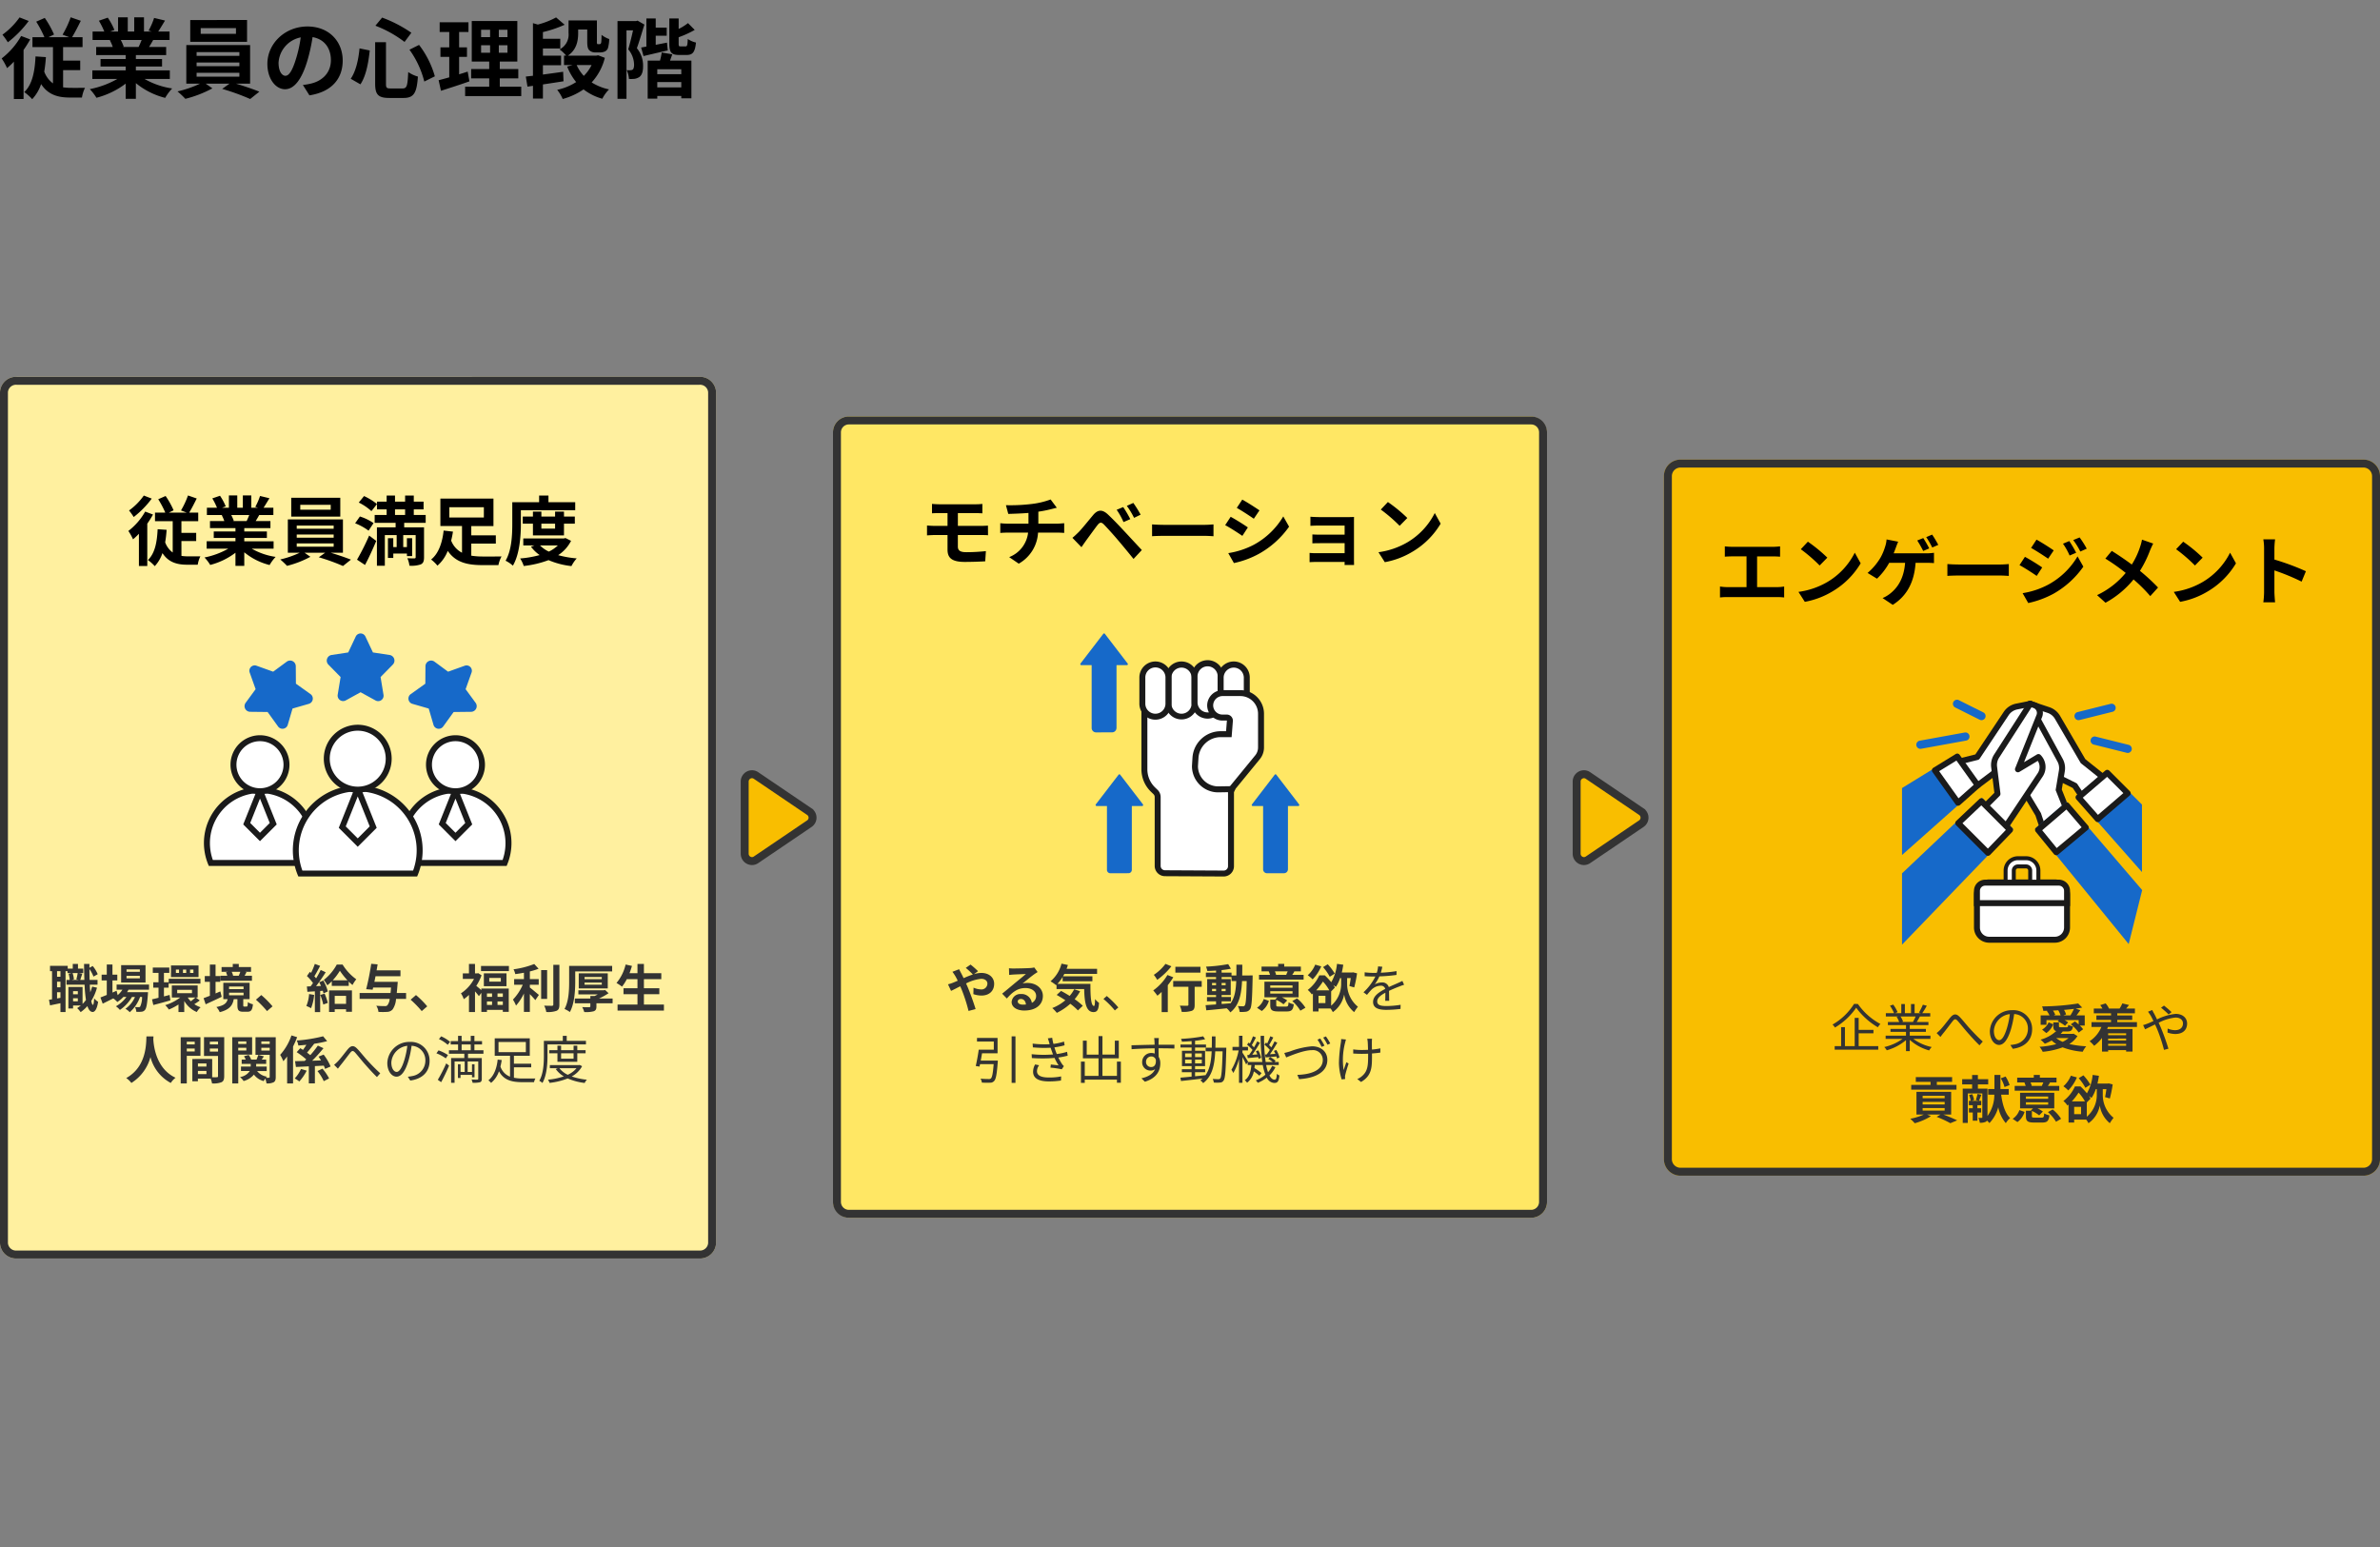<svg xmlns="http://www.w3.org/2000/svg" width="600" height="390" viewBox="0 0 600 390">
  <rect x="0" y="0" width="600" height="390" fill="#808080" stroke="none"/>
  <g id="グループ_2193" data-name="グループ 2193" transform="translate(-4465 714)">
    <path id="パス_4015" data-name="パス 4015" d="M1,1V389H599V1H1M0,0H600V390H0Z" transform="translate(4465 -714)" fill="none"/>
    <path id="パス_4016" data-name="パス 4016" d="M4.928-18.612A18.382,18.382,0,0,1,.616-14.256,20.02,20.02,0,0,1,1.98-12.342,27.047,27.047,0,0,0,7.238-17.71Zm.4,4.686A18.766,18.766,0,0,1,.418-8.272,15.891,15.891,0,0,1,1.782-5.83,19.478,19.478,0,0,0,3.5-7.458V1.958H5.94V-10.406a29.481,29.481,0,0,0,1.672-2.662Zm10.582,8.6h4.312v-2.4H15.906v-3.41h4.906v-2.486h-2.64c.682-1.122,1.474-2.662,2.2-4.136l-2.552-.88a24.972,24.972,0,0,1-2.046,4.378l1.694.638H12.21l1.408-.682a23.866,23.866,0,0,0-2.332-4.18l-2.156.946A28.035,28.035,0,0,1,11.2-13.618H8.184v2.486h5.17V-1.98a6.353,6.353,0,0,1-2.2-2.97A35.515,35.515,0,0,0,11.572-8.6L8.954-8.778C8.778-4.95,8.14-1.694,6.116.22A12.267,12.267,0,0,1,8.118,2,10.4,10.4,0,0,0,10.362-1.8c1.738,2.662,4.2,3.388,7.216,3.388h3.08a8.543,8.543,0,0,1,.77-2.442c-.77,0-3.058.022-3.652,0a12.9,12.9,0,0,1-1.87-.132Zm19.8-7.59c-.242.594-.506,1.232-.77,1.76H30.822l.374-.066a11.818,11.818,0,0,0-.748-1.694ZM42.812-3.1V-5.258H34.254v-.968h6.6V-8.118h-6.6v-.99h7.634v-2.046H37.576c.33-.528.682-1.122,1.034-1.76h4.136v-2.134h-2.86c.506-.77,1.1-1.76,1.716-2.772l-2.75-.66a17.722,17.722,0,0,1-1.386,3.19l.792.242H36.3v-3.586H33.836v3.586H32.208v-3.586H29.766v3.586h-2l1.078-.4a16.647,16.647,0,0,0-1.672-3.1l-2.244.77a19.72,19.72,0,0,1,1.364,2.728H23.342v2.134h4.6l-.264.044a9.886,9.886,0,0,1,.748,1.716h-4.18v2.046H31.68v.99H25.344v1.892H31.68v.968h-8.4V-3.1H29.59A23.113,23.113,0,0,1,22.638-.528,12.2,12.2,0,0,1,24.31,1.65a20.869,20.869,0,0,0,7.37-3.564V1.914h2.574v-3.96a18.779,18.779,0,0,0,7.392,3.718A12.306,12.306,0,0,1,43.406-.7a19.654,19.654,0,0,1-6.974-2.4ZM59.488-14.476H50.6v-1.43h8.888Zm2.794-3.476H47.96v5.5H62.282ZM49.566-4.642h10.78v.968H49.566Zm0-2.6h10.78v.924H49.566Zm0-2.618h10.78v.946H49.566ZM63.052-1.914v-9.724H46.97v9.724h3.454A26.857,26.857,0,0,1,44.748.044a23.012,23.012,0,0,1,1.98,1.87,29.313,29.313,0,0,0,6.82-2.64L51.854-1.914H57.86L56.012-.594a58.557,58.557,0,0,1,7.062,2.552L65.384.11c-1.518-.616-3.828-1.408-5.9-2.024Zm23.342-5.83c0-4.8-3.432-8.58-8.888-8.58-5.7,0-10.1,4.334-10.1,9.416,0,3.718,2.024,6.4,4.466,6.4,2.4,0,4.29-2.728,5.61-7.172A44.491,44.491,0,0,0,78.8-13.64c2.97.506,4.62,2.772,4.62,5.808,0,3.212-2.2,5.236-5.016,5.9a16.921,16.921,0,0,1-2.046.352l1.65,2.618C83.556.176,86.394-3.1,86.394-7.744Zm-16.17.55a6.925,6.925,0,0,1,5.588-6.38A33.022,33.022,0,0,1,74.646-8.25c-.9,2.97-1.76,4.356-2.684,4.356C71.1-3.894,70.224-4.972,70.224-7.194Zm33-3.278a23.433,23.433,0,0,1,3.74,8.03l2.662-1.32a23.514,23.514,0,0,0-3.982-7.92ZM90.64-10.8c-.286,2.926-.924,5.764-2.222,7.656L90.86-1.738c1.452-2.156,2.024-5.522,2.354-8.536Zm4-5.72a29.4,29.4,0,0,1,7.348,4.092l1.716-2.31a32.517,32.517,0,0,0-7.37-3.828Zm-.066,4.158v10.45c0,2.75.77,3.608,3.564,3.608h3.586c2.64,0,3.344-1.3,3.63-5.39a7.988,7.988,0,0,1-2.442-1.144c-.154,3.454-.33,4.136-1.408,4.136H98.494c-1.034,0-1.188-.154-1.188-1.21v-10.45ZM117.9-4.95c-.7.242-1.43.462-2.156.682v-4.4h1.98v-2.4h-1.98v-3.872H118.1V-17.38h-7.26v2.442h2.42v3.872h-2.222v2.4h2.222V-3.5c-1.012.286-1.914.528-2.684.726l.594,2.662c2.112-.682,4.752-1.518,7.172-2.376Zm3.388-6.644h2.266V-9.7h-2.266Zm0-3.894h2.266v1.848h-2.266Zm6.644,1.848h-2.178v-1.848h2.178Zm0,3.938h-2.178v-1.892h2.178Zm-1.936,8.558v-2.09h4.664V-5.588h-4.664V-7.48h4.422V-17.71H118.932V-7.48h4.4v1.892h-4.554v2.354h4.554v2.09H117.26V1.232h14.146V-1.144Zm15.972-3.762c-1.694.242-3.454.484-5.1.7V-6.556h4.576v-2.42h-4.576v-1.8h4.378v-2.442h-4.378v-1.694a29.672,29.672,0,0,0,5.478-1.848l-2.156-1.848a20.434,20.434,0,0,1-4.6,1.8l-1.232-.352V-3.894c-.66.066-1.254.132-1.8.2l.418,2.53,1.386-.2V1.848h2.508V-1.716c1.672-.242,3.476-.528,5.192-.792ZM149.138-6.6a10.134,10.134,0,0,1-1.958,2.728,9.807,9.807,0,0,1-1.8-2.728Zm1.65-2.464-.44.088h-7.194c2.178-1.43,2.6-3.7,2.6-5.632v-.946h2.288v2.97c0,1.408.176,1.892.528,2.266a2.127,2.127,0,0,0,1.54.528h1.188a2.835,2.835,0,0,0,1.21-.242,1.534,1.534,0,0,0,.77-.88,9.775,9.775,0,0,0,.308-2.244,6.543,6.543,0,0,1-1.936-1.056c0,.858-.044,1.5-.066,1.826-.066.264-.11.4-.2.44a.406.406,0,0,1-.286.088h-.352a.271.271,0,0,1-.22-.11,1.924,1.924,0,0,1-.044-.638v-5.236h-7.15V-14.7a4.186,4.186,0,0,1-2.266,4.158,9.168,9.168,0,0,1,1.672,1.562h-.55V-6.6h2.178l-1.386.374a14.851,14.851,0,0,0,2.266,3.916A14.458,14.458,0,0,1,140.47-.352a9.91,9.91,0,0,1,1.386,2.31,17.462,17.462,0,0,0,5.258-2.42,13.632,13.632,0,0,0,4.73,2.354,9.426,9.426,0,0,1,1.694-2.354,13.528,13.528,0,0,1-4.378-1.76,14.241,14.241,0,0,0,3.322-6.2Zm9.944-8.734-.374.11h-4.686v19.6h2.266v-17.27h1.65c-.33,1.5-.792,3.41-1.21,4.8a6.117,6.117,0,0,1,1.474,3.828c0,.638-.11,1.1-.352,1.276a1,1,0,0,1-.594.154,4.469,4.469,0,0,1-.924-.022,5.833,5.833,0,0,1,.572,2.222,9.373,9.373,0,0,0,1.386-.022,2.94,2.94,0,0,0,1.232-.462c.66-.484.968-1.408.946-2.816a6.817,6.817,0,0,0-1.562-4.444c.616-1.716,1.32-4.092,1.892-5.962Zm7.414,5.544-2.838.55v-2.288h2.772v-2.046h-2.772v-2.31h-2.354v7.084c-.484.088-.924.176-1.32.242l.594,2.156c1.782-.418,4-.946,6.116-1.43Zm3.608,7.964H165.7V-5.544h6.05ZM165.7-.968V-2.31h6.05V-.968Zm3.784-8.338-2.662-.462a16.39,16.39,0,0,1-.44,2.046h-3.1V1.87h2.42V1.188h6.05v.594h2.552v-9.5h-5.39Zm2.112-2c-.44,0-.506-.066-.506-.7v-1.606a25.041,25.041,0,0,0,4.048-1.848l-1.694-1.716a13.236,13.236,0,0,1-2.354,1.474v-2.64H168.74v6.336c0,2.178.462,2.86,2.464,2.86H173.1c1.518,0,2.112-.682,2.354-3.124a6.285,6.285,0,0,1-2.068-.9c-.066,1.606-.154,1.87-.572,1.87Z" transform="translate(4465 -691)"/>
    <g id="グループ_2190" data-name="グループ 2190" transform="translate(3605 -3485)">
      <path id="パス_1580" data-name="パス 1580" d="M4.174,0H176.348a4.036,4.036,0,0,1,4.174,3.882v214.5a4.036,4.036,0,0,1-4.174,3.882H4.174A4.036,4.036,0,0,1,0,218.379V3.882A4.036,4.036,0,0,1,4.174,0Z" transform="translate(860 2866)" fill="#fff09f"/>
      <path id="パス_1580_-_アウトライン" data-name="パス 1580 - アウトライン" d="M4.174,2A2.046,2.046,0,0,0,2,3.882v214.5a2.046,2.046,0,0,0,2.174,1.882H176.348a2.046,2.046,0,0,0,2.174-1.882V3.882A2.046,2.046,0,0,0,176.348,2H4.174m0-2H176.348a4.036,4.036,0,0,1,4.174,3.882v214.5a4.036,4.036,0,0,1-4.174,3.882H4.174A4.036,4.036,0,0,1,0,218.379V3.882A4.036,4.036,0,0,1,4.174,0Z" transform="translate(860 2866)" fill="#333"/>
      <rect id="長方形_312" data-name="長方形 312" width="180" height="202" rx="4" transform="translate(1070 2876)" fill="#ffe764"/>
      <path id="長方形_312_-_アウトライン" data-name="長方形 312 - アウトライン" d="M4,2A2,2,0,0,0,2,4V198a2,2,0,0,0,2,2H176a2,2,0,0,0,2-2V4a2,2,0,0,0-2-2H4M4,0H176a4,4,0,0,1,4,4V198a4,4,0,0,1-4,4H4a4,4,0,0,1-4-4V4A4,4,0,0,1,4,0Z" transform="translate(1070 2876)" fill="#333"/>
      <path id="パス_1581" data-name="パス 1581" d="M4.174,0H176.348a4.174,4.174,0,0,1,4.174,4.174V176.348a4.174,4.174,0,0,1-4.174,4.174H4.174A4.174,4.174,0,0,1,0,176.348V4.174A4.174,4.174,0,0,1,4.174,0Z" transform="translate(1279.478 2886.87)" fill="#f9be00"/>
      <path id="パス_1581_-_アウトライン" data-name="パス 1581 - アウトライン" d="M4.174,2A2.176,2.176,0,0,0,2,4.174V176.348a2.176,2.176,0,0,0,2.174,2.174H176.348a2.176,2.176,0,0,0,2.174-2.174V4.174A2.176,2.176,0,0,0,176.348,2H4.174m0-2H176.348a4.174,4.174,0,0,1,4.174,4.174V176.348a4.174,4.174,0,0,1-4.174,4.174H4.174A4.174,4.174,0,0,1,0,176.348V4.174A4.174,4.174,0,0,1,4.174,0Z" transform="translate(1279.478 2886.87)" fill="#333"/>
      <g id="グループ_675" data-name="グループ 675" transform="translate(1340 2947.391)">
        <g id="FLAT">
          <path id="パス_1536" data-name="パス 1536" d="M298.482,892.148a4.13,4.13,0,0,0-2.626,1.759l-7.311,10.967-4.381,1.095,4.381,6.132,4.13-3.1,9.293-17.552Z" transform="translate(-270.091 -890.417)" fill="#fff"/>
          <path id="パス_1536_-_アウトライン" data-name="パス 1536 - アウトライン" d="M301.967,890.7a.75.75,0,0,1,.663,1.1l-9.293,17.552a.75.75,0,0,1-.213.249l-4.13,3.1a.75.75,0,0,1-1.06-.164l-4.381-6.132a.75.75,0,0,1,.428-1.164l4.1-1.024,7.15-10.725a4.847,4.847,0,0,1,3.1-2.078l3.485-.7A.753.753,0,0,1,301.967,890.7Zm-9.877,17.8,8.475-16.008-1.936.387a3.4,3.4,0,0,0-2.149,1.44l-7.311,10.967a.75.75,0,0,1-.442.312l-3.312.828,3.294,4.611Z" transform="translate(-270.091 -890.417)" fill="#1a1a1a"/>
          <path id="パス_1537" data-name="パス 1537" d="M324.112,905.906l-6.442-11.045a4.133,4.133,0,0,0-2.262-1.837l-4.718-1.573V906.32l7.7,3.954,3.654,1.827,1.689,2.534,5.449-4.671Z" transform="translate(-278.984 -890.417)" fill="#fff"/>
          <path id="パス_1537_-_アウトライン" data-name="パス 1537 - アウトライン" d="M323.737,915.385a.75.75,0,0,1-.624-.334l-1.579-2.369-3.476-1.738-.007,0-7.7-3.954a.75.75,0,0,1-.408-.667V891.451a.75.75,0,0,1,.987-.711l4.718,1.573a4.881,4.881,0,0,1,2.672,2.17l6.372,10.925,4.965,3.971a.75.75,0,0,1,.02,1.155l-5.449,4.671A.75.75,0,0,1,323.737,915.385Zm-5-5.78,3.65,1.825a.75.75,0,0,1,.289.255l1.22,1.83,4.119-3.53-4.367-3.493a.751.751,0,0,1-.179-.208l-6.442-11.045a3.382,3.382,0,0,0-1.851-1.5l-3.73-1.243v13.37Z" transform="translate(-278.984 -890.417)" fill="#1a1a1a"/>
          <path id="パス_1538" data-name="パス 1538" d="M315.893,914.779l.8-4.79a4.131,4.131,0,0,0-.448-2.657l-5.931-10.877-5.777,14.193,6.195,10.325,1.071,3.212,5.849-5.014Z" transform="translate(-276.891 -892.063)" fill="#fff"/>
          <path id="パス_1538_-_アウトライン" data-name="パス 1538 - アウトライン" d="M311.443,925.481l-1.4-4.192L303.7,910.713l6.514-16,6.688,12.265a4.9,4.9,0,0,1,.53,3.139l-.764,4.583,1.879,4.7Zm-6.071-14.9,6.044,10.074.744,2.232,4.595-3.938-1.636-4.09.833-5a3.4,3.4,0,0,0-.367-2.174l-5.174-9.489Z" transform="translate(-276.891 -892.063)" fill="#1a1a1a"/>
          <rect id="長方形_293" data-name="長方形 293" width="22.715" height="14.455" rx="3.077" transform="translate(18.39 46.067)" fill="#fff"/>
          <path id="長方形_293_-_アウトライン" data-name="長方形 293 - アウトライン" d="M3.077-.75H19.638a3.831,3.831,0,0,1,3.827,3.827v8.3A3.831,3.831,0,0,1,19.638,15.2H3.077A3.831,3.831,0,0,1-.75,11.378v-8.3A3.831,3.831,0,0,1,3.077-.75ZM19.638,13.7a2.329,2.329,0,0,0,2.327-2.327v-8.3A2.329,2.329,0,0,0,19.638.75H3.077A2.329,2.329,0,0,0,.75,3.077v8.3A2.329,2.329,0,0,0,3.077,13.7Z" transform="translate(18.39 46.067)" fill="#1a1a1a"/>
          <path id="パス_1539" data-name="パス 1539" d="M308.687,957.137a1.032,1.032,0,0,1-1.032-1.033h0v-3.1a1.034,1.034,0,0,0-1.033-1.032h-2.065a1.034,1.034,0,0,0-1.032,1.032v3.1a1.033,1.033,0,1,1-2.065,0v-3.1a3.1,3.1,0,0,1,3.1-3.1h2.065a3.1,3.1,0,0,1,3.1,3.1v3.1a1.032,1.032,0,0,1-1.032,1.033Z" transform="translate(-275.842 -909.938)" fill="#fff"/>
          <path id="パス_1539_-_アウトライン" data-name="パス 1539 - アウトライン" d="M308.687,957.637a1.534,1.534,0,0,1-1.532-1.533v-3.1a.535.535,0,0,0-.534-.532h-2.064a.534.534,0,0,0-.532.533v3.1a1.533,1.533,0,1,1-3.065,0v-3.1a3.607,3.607,0,0,1,3.6-3.6h2.066a3.606,3.606,0,0,1,3.6,3.6v3.1A1.534,1.534,0,0,1,308.687,957.637Zm-4.131-6.163h2.066a1.537,1.537,0,0,1,1.533,1.532v3.1a.532.532,0,1,0,1.064,0v-3.1a2.6,2.6,0,0,0-2.6-2.6h-2.065a2.605,2.605,0,0,0-2.6,2.6v3.1a.533.533,0,1,0,1.065,0v-3.1A1.536,1.536,0,0,1,304.556,951.474Z" transform="translate(-275.842 -909.938)" fill="#1a1a1a"/>
          <path id="パス_1540" data-name="パス 1540" d="M313.406,964.3H290.691v-3.1a2.065,2.065,0,0,1,2.064-2.065h18.585a2.065,2.065,0,0,1,2.065,2.065Z" transform="translate(-272.301 -913.006)" fill="#fff"/>
          <path id="パス_1540_-_アウトライン" data-name="パス 1540 - アウトライン" d="M314.156,965.051H289.941V961.2a2.818,2.818,0,0,1,2.814-2.815h18.585a2.818,2.818,0,0,1,2.815,2.815Zm-22.715-1.5h21.215V961.2a1.317,1.317,0,0,0-1.315-1.315H292.755a1.316,1.316,0,0,0-1.314,1.315Z" transform="translate(-272.301 -913.006)" fill="#1a1a1a"/>
          <path id="パス_1541" data-name="パス 1541" d="M282.617,928.372,263,946.956v16.52L289.845,935.6Z" transform="translate(-263 -902.955)" fill="#1669c9"/>
          <path id="パス_1541_-_アウトライン" data-name="パス 1541 - アウトライン" d="M282.627,927.674l7.919,7.918L262.5,964.716V946.741Zm6.518,7.931-6.537-6.536-19.108,18.1v15.065Z" transform="translate(-263 -902.955)" fill="#1669c9"/>
          <path id="パス_1542" data-name="パス 1542" d="M307.189,904.873l-5.163,3.1,5.382-13.454a2.065,2.065,0,0,0-1.15-2.685c-.038-.015-.076-.029-.114-.042l-1.02-.34-8.483,13.2a4.129,4.129,0,0,0-.624,2.746l.847,6.774-3.1,3.1,5.163,5.163,8.706-13.057A3.563,3.563,0,0,0,307.189,904.873Z" transform="translate(-273.294 -890.417)" fill="#fff"/>
          <path id="パス_1542_-_アウトライン" data-name="パス 1542 - アウトライン" d="M305.125,890.7a.749.749,0,0,1,.237.039l1.02.34c.049.016.1.035.152.056a2.819,2.819,0,0,1,1.572,3.661l-4.555,11.387,3.253-1.952a.75.75,0,0,1,.916.113,4.324,4.324,0,0,1,.539,5.441l-8.706,13.057a.75.75,0,0,1-1.154.114l-5.163-5.163a.75.75,0,0,1,0-1.061l2.839-2.838-.8-6.41a4.887,4.887,0,0,1,.738-3.245l8.483-13.195A.75.75,0,0,1,305.125,890.7Zm-3.1,18.02a.75.75,0,0,1-.7-1.029l5.382-13.454a1.317,1.317,0,0,0-.732-1.71l-.073-.027-.466-.155-8.168,12.7a3.385,3.385,0,0,0-.511,2.247l.847,6.774a.75.75,0,0,1-.214.623l-2.568,2.567,3.985,3.985,8.2-12.3a2.822,2.822,0,0,0,.01-3.1l-4.608,2.765A.749.749,0,0,1,302.027,908.721Z" transform="translate(-273.294 -890.417)" fill="#1a1a1a"/>
          <path id="パス_1543" data-name="パス 1543" d="M276.422,911.45,263,919.71V935.2l18.585-16.52Z" transform="translate(-263 -897.148)" fill="#1669c9"/>
          <path id="パス_1543_-_アウトライン" data-name="パス 1543 - アウトライン" d="M276.558,910.779l5.7,7.973L262.5,936.31V919.43Zm4.359,7.822-4.63-6.482L263.5,919.989v14.094Z" transform="translate(-263 -897.148)" fill="#1669c9"/>
          <path id="パス_1544" data-name="パス 1544" d="M320.994,929.91l-7.228,6.195,22.715,27.877,3.1-12.39Z" transform="translate(-280.083 -903.46)" fill="#1669c9"/>
          <path id="パス_1544_-_アウトライン" data-name="パス 1544 - アウトライン" d="M321.048,929.2l19.079,22.258-3.4,13.609L313.07,936.042Zm17.983,22.517-18.092-21.107-6.478,5.552,21.777,26.725Z" transform="translate(-280.083 -903.46)" fill="#1669c9"/>
          <path id="パス_1545" data-name="パス 1545" d="M336.378,917.6,329.15,923.8l15.488,17.553V925.863Z" transform="translate(-285.142 -899.215)" fill="#1669c9"/>
          <path id="パス_1545_-_アウトライン" data-name="パス 1545 - アウトライン" d="M336.4,916.922l8.734,8.734v17.017l-16.7-18.925Zm7.734,9.148-7.786-7.786-6.491,5.563,14.277,16.181Z" transform="translate(-285.142 -899.215)" fill="#1669c9"/>
          <g id="グループ_638" data-name="グループ 638" transform="translate(3.097)">
            <path id="パス_1546" data-name="パス 1546" d="M328.643,895.581a1.033,1.033,0,0,1-.25-2.035l8.26-2.064a1.033,1.033,0,1,1,.5,2l-8.26,2.064A1.018,1.018,0,0,1,328.643,895.581Z" transform="translate(-287.734 -890.417)" fill="#1669c9"/>
            <path id="パス_1547" data-name="パス 1547" d="M343.058,907.888a1.029,1.029,0,0,1-.252-.032l-8.26-2.064a1.033,1.033,0,1,1,.5-2h0l8.26,2.065a1.033,1.033,0,0,1-.25,2.035Z" transform="translate(-289.757 -894.464)" fill="#1669c9"/>
            <path id="パス_1548" data-name="パス 1548" d="M288.687,895.075a1.027,1.027,0,0,1-.461-.109l-6.195-3.1a1.033,1.033,0,0,1,.922-1.848h0l6.195,3.1a1.033,1.033,0,0,1-.462,1.956Z" transform="translate(-272.245 -889.911)" fill="#1669c9"/>
            <path id="パス_1549" data-name="パス 1549" d="M268.647,906.349a1.033,1.033,0,0,1-.184-2.048l11.357-2.065a1.032,1.032,0,0,1,.37,2.032h0l-11.357,2.065A1.024,1.024,0,0,1,268.647,906.349Z" transform="translate(-267.615 -893.958)" fill="#1669c9"/>
          </g>
          <path id="パス_1550" data-name="パス 1550" d="M296.6,935.6l-7.228-7.227-5.832,5.525,7.488,7.488Z" transform="translate(-269.869 -902.772)" fill="#fff"/>
          <path id="パス_1550_-_アウトライン" data-name="パス 1550 - アウトライン" d="M291.027,942.135a.75.75,0,0,1-.53-.22l-7.488-7.488a.75.75,0,0,1,.015-1.075l5.832-5.525a.75.75,0,0,1,1.046.014l7.228,7.227a.75.75,0,0,1,.01,1.051l-5.572,5.786a.75.75,0,0,1-.533.23Zm-6.413-8.224,6.4,6.4,4.531-4.705-6.191-6.19Z" transform="translate(-269.869 -902.772)" fill="#1a1a1a"/>
          <path id="パス_1551" data-name="パス 1551" d="M274.6,914.918l5.836,8.17,4.962-4.411-5.163-7.227Z" transform="translate(-266.815 -897.11)" fill="#fff"/>
          <path id="パス_1551_-_アウトライン" data-name="パス 1551 - アウトライン" d="M280.237,910.7a.75.75,0,0,1,.611.314l5.163,7.227a.75.75,0,0,1-.112,1l-4.962,4.411a.75.75,0,0,1-1.109-.125l-5.836-8.17a.75.75,0,0,1,.217-1.075l5.636-3.468A.747.747,0,0,1,280.237,910.7Zm4.161,7.865-4.364-6.109-4.355,2.68,4.884,6.837Z" transform="translate(-266.815 -897.11)" fill="#1a1a1a"/>
          <path id="パス_1552" data-name="パス 1552" d="M320.994,929.91l-7.228,6.195,4.593,5.637,7.453-6.21Z" transform="translate(-279.971 -903.281)" fill="#fff"/>
          <path id="パス_1552_-_アウトライン" data-name="パス 1552 - アウトライン" d="M320.994,929.16l.058,0a.75.75,0,0,1,.512.26l4.818,5.622a.75.75,0,0,1-.089,1.064l-7.453,6.21a.75.75,0,0,1-1.062-.1l-4.593-5.637a.75.75,0,0,1,.093-1.043l7.228-6.195A.75.75,0,0,1,320.994,929.16Zm3.754,6.282-3.835-4.475-6.1,5.231,3.652,4.482Z" transform="translate(-279.971 -903.281)" fill="#1a1a1a"/>
          <path id="パス_1553" data-name="パス 1553" d="M329.15,923.8l4.84,5.485.323-.323,7.228-6.195-5.163-5.163Z" transform="translate(-285.142 -899.167)" fill="#fff"/>
          <path id="パス_1553_-_アウトライン" data-name="パス 1553 - アウトライン" d="M333.99,930.033h-.023a.75.75,0,0,1-.539-.253l-4.84-5.485a.75.75,0,0,1,.074-1.066l7.228-6.195a.75.75,0,0,1,1.018.039l5.163,5.163a.75.75,0,0,1-.042,1.1l-7.206,6.176-.3.3A.75.75,0,0,1,333.99,930.033Zm-3.774-6.161,3.824,4.334,6.4-5.483-4.1-4.1Z" transform="translate(-285.142 -899.167)" fill="#1a1a1a"/>
        </g>
      </g>
      <g id="グループ_674" data-name="グループ 674" transform="translate(1132.348 2930.696)">
        <g id="グループ_646" data-name="グループ 646">
          <g id="グループ_639" data-name="グループ 639" transform="translate(16.154 12.994)">
            <path id="パス_1554" data-name="パス 1554" d="M425.869,907.581l-.374,26.184a1.331,1.331,0,0,0-.238.444,1.313,1.313,0,0,0-.059.389v18.664a1.847,1.847,0,0,1-1.858,1.847l-14.786-.078a1.848,1.848,0,0,1-1.838-1.848V935.817a1.742,1.742,0,0,0-.537-1.258l-.64-.616a7.053,7.053,0,0,1-2.17-5.09V907.581Z" transform="translate(-403.369 -907.581)" fill="#fff"/>
            <path id="パス_1554_-_アウトライン" data-name="パス 1554 - アウトライン" d="M402.619,906.831H426.63l-.388,27.2-.164.2a.58.58,0,0,0-.1.194.563.563,0,0,0-.025.166v18.664a2.6,2.6,0,0,1-2.6,2.6h-.016l-14.786-.078a2.6,2.6,0,0,1-2.584-2.6V935.817a1,1,0,0,0-.306-.717l-.641-.617a7.84,7.84,0,0,1-2.4-5.631Zm22.489,1.5H404.119v20.522a6.334,6.334,0,0,0,1.939,4.549l.641.617a2.5,2.5,0,0,1,.767,1.8v17.366a1.1,1.1,0,0,0,1.092,1.1l14.793.079a1.1,1.1,0,0,0,1.1-1.1V934.6a2.07,2.07,0,0,1,.3-1.073Z" transform="translate(-403.369 -907.581)" fill="#1a1a1a"/>
          </g>
          <g id="グループ_645" data-name="グループ 645">
            <g id="グループ_641" data-name="グループ 641" transform="translate(15.637 7.481)">
              <g id="グループ_640" data-name="グループ 640">
                <path id="パス_1555" data-name="パス 1555" d="M418.955,903.93v6.589a3.292,3.292,0,0,1-6.583,0V903.93a3.292,3.292,0,1,1,6.583,0Z" transform="translate(-405.79 -900.308)" fill="#fff"/>
                <path id="パス_1555_-_アウトライン" data-name="パス 1555 - アウトライン" d="M415.664,899.889a4.041,4.041,0,0,1,4.041,4.041v6.589a4.042,4.042,0,0,1-8.083,0V903.93A4.046,4.046,0,0,1,415.664,899.889Zm0,13.172a2.544,2.544,0,0,0,2.541-2.541V903.93a2.542,2.542,0,0,0-5.083,0v6.589A2.545,2.545,0,0,0,415.664,913.061Z" transform="translate(-405.79 -900.308)" fill="#1a1a1a"/>
                <path id="パス_1556" data-name="パス 1556" d="M428.763,903.437v6.589a3.292,3.292,0,1,1-6.583,0v-6.589a3.292,3.292,0,1,1,6.583,0Z" transform="translate(-409.015 -900.146)" fill="#fff"/>
                <path id="パス_1556_-_アウトライン" data-name="パス 1556 - アウトライン" d="M425.472,899.4a4.041,4.041,0,0,1,4.041,4.041v6.589a4.042,4.042,0,1,1-8.083,0v-6.589A4.046,4.046,0,0,1,425.472,899.4Zm0,13.173a2.545,2.545,0,0,0,2.541-2.542v-6.589a2.542,2.542,0,0,0-5.083,0v6.589A2.545,2.545,0,0,0,425.472,912.569Z" transform="translate(-409.015 -900.146)" fill="#1a1a1a"/>
                <path id="パス_1557" data-name="パス 1557" d="M438.571,903.93v6.589a3.292,3.292,0,0,1-6.583,0V903.93a3.292,3.292,0,1,1,6.583,0Z" transform="translate(-412.24 -900.308)" fill="#fff"/>
                <path id="パス_1557_-_アウトライン" data-name="パス 1557 - アウトライン" d="M435.28,899.889a4.041,4.041,0,0,1,4.041,4.041v6.589a4.042,4.042,0,0,1-8.083,0V903.93A4.046,4.046,0,0,1,435.28,899.889Zm0,13.172a2.544,2.544,0,0,0,2.541-2.541V903.93a2.542,2.542,0,0,0-5.083,0v6.589A2.545,2.545,0,0,0,435.28,913.061Z" transform="translate(-412.24 -900.308)" fill="#1a1a1a"/>
                <path id="パス_1558" data-name="パス 1558" d="M409.147,903.93v6.589a3.291,3.291,0,1,1-6.582,0V903.93a3.291,3.291,0,1,1,6.582,0Z" transform="translate(-402.565 -900.308)" fill="#fff"/>
                <path id="パス_1558_-_アウトライン" data-name="パス 1558 - アウトライン" d="M405.856,899.889a4.041,4.041,0,0,1,4.041,4.041v6.589a4.041,4.041,0,1,1-8.082,0V903.93A4.046,4.046,0,0,1,405.856,899.889Zm0,13.172a2.544,2.544,0,0,0,2.541-2.541V903.93a2.541,2.541,0,1,0-5.082,0v6.589A2.544,2.544,0,0,0,405.856,913.061Z" transform="translate(-402.565 -900.308)" fill="#1a1a1a"/>
              </g>
            </g>
            <g id="グループ_643" data-name="グループ 643" transform="translate(28.902 15.037)">
              <g id="グループ_642" data-name="グループ 642">
                <path id="パス_1559" data-name="パス 1559" d="M430.987,918.1a.788.788,0,0,0-.786-.851h-1.1a3.081,3.081,0,0,1-3.081-3.142,3.128,3.128,0,0,1,3.151-3.021h4.451a5.209,5.209,0,0,1,5.21,5.211v8.5a3.881,3.881,0,0,1-.876,2.456l-6.279,7.671a1.36,1.36,0,0,0-.213.372l-3.442.06a5.845,5.845,0,0,1-5.845-5.844l.128-2.093a6.364,6.364,0,0,1,6.352-5.975h2.062Z" transform="translate(-422.181 -911.081)" fill="#fff"/>
                <path id="パス_1559_-_アウトライン" data-name="パス 1559 - アウトライン" d="M429.175,910.331h4.451a5.959,5.959,0,0,1,5.96,5.961v8.5a4.645,4.645,0,0,1-1.045,2.93l-6.264,7.653a.59.59,0,0,0-.105.175l-.178.481-3.967.069a6.6,6.6,0,0,1-6.6-6.594v-.046l.128-2.093a7.125,7.125,0,0,1,7.1-6.679h1.369l.209-2.647a.035.035,0,0,0-.01-.029.036.036,0,0,0-.028-.012h-1.1a3.831,3.831,0,0,1-3.831-3.907A3.888,3.888,0,0,1,429.175,910.331Zm1.849,24.213.044-.062.032-.042,6.279-7.671a3.14,3.14,0,0,0,.706-1.981v-8.5a4.461,4.461,0,0,0-4.46-4.461h-4.451a2.38,2.38,0,0,0-2.4,2.286,2.331,2.331,0,0,0,2.331,2.378h1.1a1.538,1.538,0,0,1,1.534,1.661l-.318,4.028h-2.756a5.623,5.623,0,0,0-5.6,5.271l-.127,2.07a5.1,5.1,0,0,0,5.089,5.072Z" transform="translate(-422.181 -911.081)" fill="#1a1a1a"/>
              </g>
            </g>
            <g id="グループ_644" data-name="グループ 644">
              <path id="パス_1560" data-name="パス 1560" d="M452.462,965.072V949.122h2.608a.257.257,0,0,0,.2-.414l-5.738-7.477a.257.257,0,0,0-.408,0l-5.738,7.477a.257.257,0,0,0,.2.414H446.2V965.08a.991.991,0,0,0,.992.99l4.28-.008a.99.99,0,0,0,.988-.99Z" transform="translate(-400.117 -905.62)" fill="#1669c9"/>
              <path id="パス_1561" data-name="パス 1561" d="M394.528,965.215V949.122h2.607a.258.258,0,0,0,.2-.414l-5.738-7.477a.258.258,0,0,0-.409,0l-5.738,7.477a.257.257,0,0,0,.2.414h2.608v16.1a.847.847,0,0,0,.848.846l4.567-.008A.847.847,0,0,0,394.528,965.215Z" transform="translate(-381.542 -905.62)" fill="#1669c9"/>
              <path id="パス_1562" data-name="パス 1562" d="M388.777,912.823V896.991h2.608a.257.257,0,0,0,.2-.414l-5.738-7.477a.257.257,0,0,0-.408,0l-5.738,7.477a.258.258,0,0,0,.2.414h2.607V912.83a1.108,1.108,0,0,0,1.11,1.108l4.044-.007a1.108,1.108,0,0,0,1.106-1.108Z" transform="translate(-379.651 -889)" fill="#1669c9"/>
            </g>
          </g>
        </g>
      </g>
      <g id="グループ_673" data-name="グループ 673" transform="translate(912.174 2930.696)">
        <path id="パス_1532" data-name="パス 1532" d="M165.824,950.649a13.365,13.365,0,0,1,12.391,18.378H153.153a13.379,13.379,0,0,0,.14-9.67,13.371,13.371,0,0,1,12.531-8.708" transform="translate(-103.17 -911.169)" fill="#fff"/>
        <path id="パス_1532_-_アウトライン" data-name="パス 1532 - アウトライン" d="M178.72,969.777H152.039l.419-1.032a12.629,12.629,0,0,0,.132-9.126l-.1-.262.1-.262a14.117,14.117,0,1,1,26.319,10.213Zm-24.5-1.5H177.7a12.618,12.618,0,0,0-23.605-8.912,14.145,14.145,0,0,1,.127,8.912Z" transform="translate(-103.17 -911.169)" fill="#1a1a1a"/>
        <path id="パス_1533" data-name="パス 1533" d="M90.8,950.649a13.372,13.372,0,0,1,12.531,8.708,13.387,13.387,0,0,0,.1,9.576l-.242.1H78.41a13.3,13.3,0,0,1-.976-5.012h0A13.367,13.367,0,0,1,90.8,950.649" transform="translate(-77.434 -911.169)" fill="#fff"/>
        <path id="パス_1533_-_アウトライン" data-name="パス 1533 - アウトライン" d="M103.333,969.777H77.9l-.19-.468a14.118,14.118,0,1,1,26.32-10.214l.1.262-.1.262a12.637,12.637,0,0,0,.1,9.038l.277.7Zm-24.407-1.5H102.4a14.148,14.148,0,0,1,.127-8.912,12.618,12.618,0,0,0-23.606,8.912Z" transform="translate(-77.434 -911.169)" fill="#1a1a1a"/>
        <path id="パス_1534" data-name="パス 1534" d="M170.4,950.649,173.737,959l-3.342,3.342L167.054,959Z" transform="translate(-107.741 -911.043)" fill="#fff"/>
        <path id="パス_1534_-_アウトライン" data-name="パス 1534 - アウトライン" d="M170.395,948.629l4.222,10.554-4.222,4.222-4.221-4.222Zm2.462,10.193-2.462-6.154-2.461,6.154,2.461,2.462Z" transform="translate(-107.741 -911.043)" fill="#1a1a1a"/>
        <path id="パス_1535" data-name="パス 1535" d="M95.713,950.649,99.054,959l-3.342,3.342L92.371,959Z" transform="translate(-82.346 -911.043)" fill="#fff"/>
        <path id="パス_1535_-_アウトライン" data-name="パス 1535 - アウトライン" d="M95.713,948.63l4.222,10.554-4.222,4.222-4.222-4.222Zm2.462,10.193-2.462-6.154-2.462,6.154,2.462,2.462Z" transform="translate(-82.346 -911.043)" fill="#1a1a1a"/>
        <ellipse id="楕円形_83" data-name="楕円形 83" cx="6.683" cy="6.683" rx="6.683" ry="6.683" transform="translate(55.971 26.407)" fill="#fff"/>
        <path id="楕円形_83_-_アウトライン" data-name="楕円形 83 - アウトライン" d="M6.683-.75A7.433,7.433,0,1,1-.75,6.683,7.442,7.442,0,0,1,6.683-.75Zm0,13.366A5.933,5.933,0,1,0,.75,6.683,5.94,5.94,0,0,0,6.683,12.616Z" transform="translate(55.971 26.407)" fill="#1a1a1a"/>
        <ellipse id="楕円形_84" data-name="楕円形 84" cx="6.683" cy="6.683" rx="6.683" ry="6.683" transform="translate(6.684 26.407)" fill="#fff"/>
        <path id="楕円形_84_-_アウトライン" data-name="楕円形 84 - アウトライン" d="M6.683-.75A7.433,7.433,0,1,1-.75,6.683,7.442,7.442,0,0,1,6.683-.75Zm0,13.366A5.933,5.933,0,1,0,.75,6.683,5.94,5.94,0,0,0,6.683,12.616Z" transform="translate(6.684 26.407)" fill="#1a1a1a"/>
        <path id="パス_1563" data-name="パス 1563" d="M132.822,891.614l1.892,4.008,4.243.644a1.43,1.43,0,0,1,.768,2.414l-3.083,3.14.729,4.439a1.366,1.366,0,0,1-1.989,1.472l-3.782-2.079-3.756,2.068a1.387,1.387,0,0,1-2.008-1.486l.726-4.414-3.074-3.128a1.44,1.44,0,0,1,.77-2.428l4.226-.642,1.892-4.008a1.349,1.349,0,0,1,2.447,0Z" transform="translate(-92.87 -890.833)" fill="#1669c9"/>
        <path id="パス_1564" data-name="パス 1564" d="M107.8,911.914l-4.149,1.195-1.212,4.132a1.378,1.378,0,0,1-2.458.358l-2.613-3.62-4.388-.051a1.426,1.426,0,0,1-1.161-2.254l2.527-3.449L92.86,904.06a1.344,1.344,0,0,1,1.724-1.742l4.183,1.5,3.449-2.544a1.429,1.429,0,0,1,2.254,1.161l.034,4.405,3.654,2.612a1.38,1.38,0,0,1-.359,2.459Z" transform="translate(-82.077 -894.181)" fill="#1669c9"/>
        <path id="パス_1565" data-name="パス 1565" d="M155.321,911.911l4.149,1.2,1.212,4.132a1.378,1.378,0,0,0,2.459.359l2.612-3.62,4.389-.051a1.426,1.426,0,0,0,1.161-2.254l-2.528-3.449,1.486-4.167a1.344,1.344,0,0,0-1.725-1.742l-4.183,1.5-3.449-2.544a1.429,1.429,0,0,0-2.254,1.161l-.034,4.406-3.654,2.612a1.38,1.38,0,0,0,.358,2.459Z" transform="translate(-103.565 -894.18)" fill="#1669c9"/>
        <path id="パス_1566" data-name="パス 1566" d="M127.043,950.022a15.608,15.608,0,0,1,14.469,21.462H112.574c-.015-.037-.029-.074-.044-.111a15.6,15.6,0,0,1,14.514-21.351" transform="translate(-89.033 -910.962)" fill="#fff"/>
        <path id="パス_1566_-_アウトライン" data-name="パス 1566 - アウトライン" d="M142.018,972.234H112.075l-.193-.46c-.011-.026-.021-.052-.031-.078l-.015-.039,0-.008a16.359,16.359,0,1,1,30.376.117Zm-28.929-1.5H141a14.859,14.859,0,1,0-27.91,0Z" transform="translate(-89.033 -910.962)" fill="#1a1a1a"/>
        <path id="パス_1567" data-name="パス 1567" d="M132.779,950.022l3.9,9.756-3.9,3.9-3.9-3.9Z" transform="translate(-94.769 -910.962)" fill="#fff"/>
        <path id="パス_1567_-_アウトライン" data-name="パス 1567 - アウトライン" d="M132.779,948l4.782,11.956-4.782,4.782L128,959.959ZM135.8,959.6l-3.022-7.556-3.022,7.556,3.022,3.022Z" transform="translate(-94.769 -910.962)" fill="#1a1a1a"/>
        <ellipse id="楕円形_85" data-name="楕円形 85" cx="7.805" cy="7.805" rx="7.805" ry="7.805" transform="translate(30.206 23.764)" fill="#fff"/>
        <path id="楕円形_85_-_アウトライン" data-name="楕円形 85 - アウトライン" d="M7.8-.75A8.555,8.555,0,1,1-.75,7.8,8.564,8.564,0,0,1,7.8-.75Zm0,15.609A7.055,7.055,0,1,0,.75,7.8,7.063,7.063,0,0,0,7.8,14.859Z" transform="translate(30.206 23.764)" fill="#1a1a1a"/>
      </g>
      <path id="パス_4038" data-name="パス 4038" d="M-52.744-16.074a15.875,15.875,0,0,1-3.724,3.762,17.29,17.29,0,0,1,1.178,1.653A23.359,23.359,0,0,0-50.749-15.3Zm.342,4.047a16.207,16.207,0,0,1-4.237,4.883,13.724,13.724,0,0,1,1.178,2.109,16.821,16.821,0,0,0,1.482-1.406V1.691h2.109V-8.987a25.462,25.462,0,0,0,1.444-2.3ZM-43.263-4.6h3.724V-6.669h-3.724V-9.614h4.237v-2.147h-2.28c.589-.969,1.273-2.3,1.9-3.572l-2.2-.76a21.567,21.567,0,0,1-1.767,3.781l1.463.551h-4.541l1.216-.589a20.612,20.612,0,0,0-2.014-3.61l-1.862.817a24.212,24.212,0,0,1,1.786,3.382h-2.6v2.147h4.465v7.9a5.487,5.487,0,0,1-1.9-2.565,30.672,30.672,0,0,0,.361-3.154l-2.261-.152c-.152,3.306-.7,6.118-2.451,7.771a10.594,10.594,0,0,1,1.729,1.539,8.979,8.979,0,0,0,1.938-3.287c1.5,2.3,3.629,2.926,6.232,2.926h2.66a7.378,7.378,0,0,1,.665-2.109c-.665,0-2.641.019-3.154,0a11.144,11.144,0,0,1-1.615-.114Zm17.1-6.555c-.209.513-.437,1.064-.665,1.52h-3.553l.323-.057a10.207,10.207,0,0,0-.646-1.463Zm6.137,8.474V-4.541h-7.391v-.836h5.7V-7.011h-5.7v-.855h6.593V-9.633h-3.724c.285-.456.589-.969.893-1.52h3.572V-13h-2.47c.437-.665.95-1.52,1.482-2.394l-2.375-.57a15.306,15.306,0,0,1-1.2,2.755l.684.209H-25.65v-3.1h-2.128V-13h-1.406v-3.1h-2.109V-13h-1.729l.931-.342a14.377,14.377,0,0,0-1.444-2.679l-1.938.665A17.031,17.031,0,0,1-34.295-13h-2.546v1.843h3.971l-.228.038a8.538,8.538,0,0,1,.646,1.482h-3.61v1.767h6.422v.855h-5.472v1.634h5.472v.836H-36.9v1.862h5.453a19.961,19.961,0,0,1-6,2.223,10.539,10.539,0,0,1,1.444,1.881A18.023,18.023,0,0,0-29.64-1.653V1.653h2.223v-3.42a16.218,16.218,0,0,0,6.384,3.211,10.628,10.628,0,0,1,1.52-2.052,16.974,16.974,0,0,1-6.023-2.071Zm14.4-9.823H-13.3v-1.235h7.676Zm2.413-3H-15.58v4.75H-3.211ZM-14.193-4.009h9.31v.836h-9.31Zm0-2.242h9.31v.8h-9.31Zm0-2.261h9.31V-7.7h-9.31ZM-2.546-1.653v-8.4H-16.435v8.4h2.983a23.2,23.2,0,0,1-4.9,1.691,19.873,19.873,0,0,1,1.71,1.615,25.316,25.316,0,0,0,5.89-2.28l-1.463-1.026H-7.03l-1.6,1.14a50.572,50.572,0,0,1,6.1,2.2l2-1.6C-1.843-.437-3.838-1.121-5.624-1.653ZM3.021,1.425C4.009-.418,5-2.6,5.852-4.636L4.066-5.985A59.818,59.818,0,0,1,1.007.095ZM5.168-9.12a12.335,12.335,0,0,0-3.439-1.672l-1.2,1.71A14.374,14.374,0,0,1,3.914-7.22ZM1.444-14.307a13.354,13.354,0,0,1,3.192,2.166l1.406-1.786a15.247,15.247,0,0,0-3.268-2.014Zm9.139,1.729h2.546v1.406H10.583ZM18.316-9.2v-1.976h-3v-1.406h2.47v-1.957h-2.47v-1.539H13.129v1.539H10.583v-1.539H8.474v1.539H6.042v1.957H8.474v1.406H5.453V-9.2h5.282v1.14H6.023v9.69H8.018V-6.1H11v3.021h-.855V-5.32H8.8V-.342h1.349v-1.1h3.439v.627H14.9v-4.5H13.585v2.242h-.931V-6.1h3.135V-.532c0,.209-.076.285-.323.3-.247,0-1.064,0-1.767-.038a6.17,6.17,0,0,1,.513,1.881,7.206,7.206,0,0,0,2.85-.323c.646-.3.836-.817.836-1.805V-8.056h-5V-9.2Zm5.966-3.933h8.7v2.6h-8.7Zm5.529,9.177H36v-2.09H29.811V-8.379H35.4V-15.3H22.021v6.916h5.453v6.726a5.754,5.754,0,0,1-2.736-3.059c.19-.76.342-1.52.456-2.261l-2.356-.266c-.266,2.584-1.1,5.681-3.154,7.3A9.429,9.429,0,0,1,21.28,1.6a9.561,9.561,0,0,0,2.6-3.724C25.859.779,28.8,1.463,32.623,1.463h4.028A8.3,8.3,0,0,1,37.43-.722c-1.045.019-3.857.038-4.674.019a18.213,18.213,0,0,1-2.945-.209Zm12.5-8.417h13.7v-2.014H49.267v-1.691H46.911v1.691H40.147v5.32c0,2.774-.114,6.726-1.691,9.424A8.227,8.227,0,0,1,40.3,1.6c1.729-2.926,2.014-7.581,2.014-10.659Zm8.626,3.382v1.254H47.481V-8.987Zm2.242,2.964V-8.987h2.736v-1.786H53.181v-1.254H50.939v1.254H47.481v-1.254H45.353v1.254H42.788v1.786h2.565v2.964ZM51.642-3.5a8.631,8.631,0,0,1-2.28,1.558A7.594,7.594,0,0,1,47.139-3.5Zm1.919-1.862-.4.1H42.921V-3.5h2.831l-.893.323a9.6,9.6,0,0,0,2.185,2.109,25.778,25.778,0,0,1-4.921.855,7.619,7.619,0,0,1,.912,1.9A25.751,25.751,0,0,0,49.286.209a20.064,20.064,0,0,0,5.776,1.5,9,9,0,0,1,1.33-1.938,25.114,25.114,0,0,1-4.674-.817,9.318,9.318,0,0,0,3.249-3.61Z" transform="translate(949 2912)"/>
      <path id="パス_4041" data-name="パス 4041" d="M-71.578-1.56v-.78h1.2v.78Zm1.2-2.561v.78h-1.2v-.78Zm-.039-4.563A13.236,13.236,0,0,1-70.759-7.1l.663.143h-1.859l.585-.143a5.793,5.793,0,0,0-.338-1.586Zm-4.342.923h-.858v-1.4h.858Zm-.858,5.473V-3.861h.858v1.417Zm.858-2.821h-.858v-1.4h.858Zm7.982-.169a12.272,12.272,0,0,1-.468,1.43q-.078-.878-.117-1.911h1.95v-1.2h-2c-.026-.871-.039-1.781-.039-2.743A8.916,8.916,0,0,1-66.43-7.8l1.066-.6a8.179,8.179,0,0,0-1.261-2.067l-.832.442V-11h-1.352c.013,1.443.039,2.808.078,4.043h-1.04c.143-.416.325-1,.52-1.56l-.884-.169h1.118V-9.815h-1.326v-1.17h-1.313v1.17H-72.93v-.7h-4.459v1.352h.507V-2.08c-.273.052-.533.091-.767.117l.26,1.417c.78-.156,1.7-.351,2.626-.546V1.131h1.287v-10.3h.494v.481h1.027l-.754.182a6.982,6.982,0,0,1,.286,1.547h-.819v1.2h4.563a34.414,34.414,0,0,0,.351,3.848,7.1,7.1,0,0,1-.858,1V-5.187h-3.575V.247h1.183V-.507h1.95a7.827,7.827,0,0,1-.923.65,6.947,6.947,0,0,1,.884,1.014,8.981,8.981,0,0,0,1.7-1.521c.312.949.741,1.469,1.326,1.482.442,0,1.053-.455,1.378-2.561a4.522,4.522,0,0,1-1-.858c-.052,1.027-.156,1.625-.312,1.625s-.3-.364-.416-.988a12.779,12.779,0,0,0,1.443-3.341ZM-54.743-9H-58.1V-9.62h3.354Zm0,1.638H-58.1v-.624h3.354Zm1.43-3.328h-6.149v4.394h6.149Zm.884,6.188V-5.8h-8.177v1.3h1.469a6.332,6.332,0,0,1-1.2,1.378l-.273-1.105-1.04.455V-6.838h1.222V-8.294h-1.222v-2.561h-1.43v2.561h-1.3v1.456h1.3v3.666c-.611.247-1.157.468-1.6.637l.572,1.56c.793-.39,1.729-.858,2.665-1.326a5.355,5.355,0,0,1,1.014.91A8.078,8.078,0,0,0-58.9-2.665h.767A7.842,7.842,0,0,1-60.788-.312,4.567,4.567,0,0,1-59.774.6a9.919,9.919,0,0,0,3.042-3.263h.767A7.15,7.15,0,0,1-58.383.325a4.259,4.259,0,0,1,1.092.858,9.264,9.264,0,0,0,2.6-3.848h.507a5.667,5.667,0,0,1-.481,2.431.445.445,0,0,1-.39.143c-.169,0-.507,0-.923-.039a3.083,3.083,0,0,1,.351,1.209,8.171,8.171,0,0,0,1.313-.026,1.212,1.212,0,0,0,.858-.442c.351-.377.559-1.417.741-3.952.013-.182.026-.533.026-.533h-5.278c.13-.208.26-.416.364-.624Zm11.193-4.225h-.845v-.845h.845Zm-1.82,0h-.819v-.845h.819Zm-1.807,0h-.793v-.845h.793Zm4.914-1.885h-6.942v2.925h6.942Zm-7.514,4.576h7.995V-7.254h-7.995Zm.221,2.86-1.43.377v-2.21h1.183V-6.37h-1.183V-8.736h1.352v-1.352h-4.16v1.352h1.443V-6.37h-1.326v1.365h1.326v2.548c-.611.156-1.17.286-1.638.39l.325,1.43c1.248-.312,2.821-.741,4.3-1.17Zm6.5.65a11.017,11.017,0,0,1-1.157.949,5.225,5.225,0,0,1-.767-.949Zm-4.589-1.937H-41.6v.845h-3.731Zm4.68,1.937h.481V-5.564h-6.513v3.042h2.106A12.31,12.31,0,0,1-48.347-.6a6.047,6.047,0,0,1,.91,1.105A13.654,13.654,0,0,0-45.006-.767v1.9h1.456V-1.664a6.6,6.6,0,0,0,3.159,2.795,5.8,5.8,0,0,1,.962-1.2,6.212,6.212,0,0,1-1.586-.78,14.414,14.414,0,0,0,1.378-.936ZM-29.419-9c-.1.312-.26.689-.39.975l.065.013H-31.4l.169-.039A4.146,4.146,0,0,0-31.59-9Zm2.938.988H-28.34c.143-.26.312-.572.481-.923L-28.184-9h1.469v-1.2H-29.8v-.793h-1.521v.793h-2.821V-9h1.586l-.481.1a4.238,4.238,0,0,1,.325.884h-1.716v1.261h7.943ZM-34.45-4.069c-.4.169-.806.351-1.209.52V-6.474h1.183V-7.93h-1.183v-2.9h-1.43v2.9h-1.287v1.456h1.287v3.51c-.6.234-1.144.442-1.586.6l.52,1.547c1.183-.546,2.678-1.222,4.043-1.885Zm2.2.325H-28.6v.663h-3.653Zm0-1.547H-28.6v.65h-3.653ZM-28.4-.247c-.234,0-.273-.039-.273-.364V-2.119h1.6V-6.24H-33.7v4.121h1.1c-.234.949-.806,1.6-2.847,1.989a4.656,4.656,0,0,1,.845,1.3C-32.11.533-31.356-.559-31.07-2.119h.923V-.6c0,1.235.26,1.664,1.482,1.664h1.014c.91,0,1.274-.39,1.417-1.885a3.7,3.7,0,0,1-1.287-.546c-.026.988-.091,1.118-.3,1.118ZM-22.685.9l1.391-1.2a23.393,23.393,0,0,0-2.834-2.847l-1.352,1.17A25.475,25.475,0,0,1-22.685.9Zm10.608-4.3A9.452,9.452,0,0,1-12.766-.39a7.641,7.641,0,0,1,1.183.559,12.019,12.019,0,0,0,.78-3.354Zm2.821.234A15.382,15.382,0,0,1-8.5-.754l1.144-.416a14.333,14.333,0,0,0-.806-2.34Zm-.273-3.211c.156.286.312.611.455.936l-1.248.052c.819-1.053,1.716-2.366,2.431-3.5l-1.261-.585a23.576,23.576,0,0,1-1.157,2.106c-.13-.156-.273-.338-.442-.52.468-.728.988-1.729,1.456-2.613L-10.634-11a16.48,16.48,0,0,1-.949,2.262c-.1-.091-.208-.182-.3-.26l-.741,1.053a12.757,12.757,0,0,1,1.534,1.768c-.208.3-.416.585-.611.832l-.936.039.13,1.339,1.885-.117V1.144h1.339V-4.173l.663-.052a6.233,6.233,0,0,1,.169.663l1.092-.494A11.021,11.021,0,0,0-8.5-6.812Zm6.773,3.432V-.923h-2.86V-2.951Zm-4.29,4.069h1.43V.429h2.86v.637h1.482V-4.316H-7.046Zm.923-7.982A15.07,15.07,0,0,0-4.316-9.269,18.129,18.129,0,0,0-2.4-6.864ZM-5.1-10.829A12.507,12.507,0,0,1-8.372-6.955,7.117,7.117,0,0,1-7.488-5.6,10.208,10.208,0,0,0-6.357-6.617V-5.46H-2.08V-6.526a11.089,11.089,0,0,0,.949.845A9.549,9.549,0,0,1-.182-7.124a12.758,12.758,0,0,1-3.445-3.705ZM12.376-3.666H10.023q.1-.936.195-2.145c.026-.2.052-.663.052-.663H4.381c.091-.455.2-.936.286-1.417h6.292V-9.373H4.94c.091-.52.182-1.027.26-1.508l-1.612-.143a64.671,64.671,0,0,1-1.274,6.4l1.625.13.13-.546H8.58c-.039.507-.078.962-.13,1.378H.663v1.482H8.242a3.066,3.066,0,0,1-.6,1.638.867.867,0,0,1-.637.182c-.377,0-1.248-.013-2.145-.091a3.472,3.472,0,0,1,.546,1.547,17.635,17.635,0,0,0,2.21,0A1.876,1.876,0,0,0,8.983.468a5.193,5.193,0,0,0,.858-2.652h2.535ZM16.315.9,17.706-.3a23.393,23.393,0,0,0-2.834-2.847L13.52-1.976A25.474,25.474,0,0,1,16.315.9ZM34.047-3.549v.858H32.76v-.858Zm2.717.858H35.425v-.858h1.339ZM35.425-.65v-.884h1.339V-.65ZM32.76-1.534h1.287V-.65H32.76ZM31.343-4.381c-.364-.325-.923-.806-1.274-1.079A12.744,12.744,0,0,0,31.4-8.125l-.845-.546-.273.065h-.533V-11H28.223v2.392H26.676v1.391H29.5a9.647,9.647,0,0,1-3.3,3.64,5.937,5.937,0,0,1,.715,1.469,9.77,9.77,0,0,0,1.313-1.079V1.131h1.521v-5.2a14.744,14.744,0,0,1,.988,1.2l.611-.832v4.81H32.76V.6h4v.494h1.495V-4.784H31.343Zm4.914-2.145H33.345v-.936h2.912ZM31.98-8.619v3.25h5.707v-3.25Zm-.715-1.859v1.3H38.3v-1.3ZM43.576-5.746h2.236V-7.163H43.576V-9.1a16.9,16.9,0,0,0,2.2-.676l-1.092-1.2a21.954,21.954,0,0,1-5.226,1.339A4.85,4.85,0,0,1,39.9-8.424c.7-.091,1.443-.208,2.184-.351v1.612h-2.47v1.417h2.171A12.592,12.592,0,0,1,39.312-2a8.7,8.7,0,0,1,.78,1.508,12.933,12.933,0,0,0,1.989-3.055V1.105h1.495V-3.38c.52.533,1.066,1.118,1.378,1.521l.9-1.326c-.351-.273-1.638-1.378-2.275-1.859Zm4.355-3.692H46.423v7.267h1.508Zm1.56-1.326v10c0,.234-.1.312-.351.325-.273,0-1.1,0-1.95-.039a5.933,5.933,0,0,1,.533,1.6,6.4,6.4,0,0,0,2.587-.3c.533-.247.715-.676.715-1.573v-10.01ZM55.016-9.1h9.308v-1.4H53.482v3.978c0,2.041-.078,4.927-1.17,6.89a6.27,6.27,0,0,1,1.352.767c1.17-2.119,1.352-5.434,1.352-7.657Zm2.353,2.808h4.342v.533H57.369Zm0-1.4h4.342v.533H57.369Zm5.85,2.873V-8.632H55.9v3.809Zm1.222,2.548H61.009a17.722,17.722,0,0,0,2.418-1.339l-.884-.819-.325.078H55.809v1.04h4.875c-.247.143-.52.286-.78.4H58.825v.637H54.912v1.2h3.913v.754c0,.169-.065.221-.286.234s-1.079.013-1.768-.026a5.51,5.51,0,0,1,.52,1.248,7.839,7.839,0,0,0,2.34-.182c.559-.2.728-.52.728-1.209v-.819h4.082ZM72.332-.754V-3.367h3.887V-4.862H72.332V-7.15h4.381V-8.658H72.332V-11H70.707v2.34h-2c.221-.6.429-1.209.611-1.833l-1.6-.351a11.185,11.185,0,0,1-2.3,4.654,12.293,12.293,0,0,1,1.391.923A10.714,10.714,0,0,0,68.016-7.15h2.691v2.288H67.184v1.495h3.523V-.754H65.689V.767H77.376V-.754ZM-53.079,7.288c-.091,1.716.091,7.618-5.1,10.491a5.418,5.418,0,0,1,1.3,1.235,11.1,11.1,0,0,0,4.81-6.526,10.309,10.309,0,0,0,5.122,6.526,5.081,5.081,0,0,1,1.2-1.313c-4.849-2.275-5.5-7.878-5.6-9.672.013-.273.026-.533.039-.741ZM-40.911,8.6V9.29h-2V8.6Zm-2,2.47V10.33h2v.741Zm3.445,1.1V7.483h-4.979V19.131h1.534V12.176ZM-37.1,11.1V10.33h2.067V11.1Zm2.067-2.5V9.29H-37.1V8.6Zm-5.07,8.19v-.806h2.145v.806Zm2.145-1.911H-40.1V14.1h2.145Zm4.485-7.4h-5.1V12.2h3.536v5.083c0,.208-.078.286-.312.286-.169.013-.65.013-1.157,0v-4.6l-4.368-.013v.013h-.637v5.616h1.4v-.663h3.224a5.724,5.724,0,0,1,.338,1.209,5.617,5.617,0,0,0,2.379-.3c.52-.247.689-.7.689-1.534ZM-27.9,8.549v.637h-2.041V8.549Zm-2.041,2.275v-.676H-27.9v.676Zm3.5,1.053V7.483h-5.005V19.131h1.508V11.877Zm2.327-1.027v-.7h2.106v.7Zm2.106-2.3v.637h-2.106V8.549Zm1.521-1.066h-5.1v4.433h3.575V17.48c0,.156-.052.221-.208.221a6.526,6.526,0,0,1-.728,0,2.589,2.589,0,0,1,.247-.273,3.907,3.907,0,0,1-2.483-1.417h2.418V14.88h-2.652V14.2h2.522V13.125h-1.131l.559-.819-1.417-.364c-.1.325-.286.793-.442,1.183h-1.352a4.258,4.258,0,0,0-.624-1.17l-1.183.325a5.16,5.16,0,0,1,.429.845h-1.014V14.2h2.275v.676H-29.25v1.131h2.223a3.644,3.644,0,0,1-2.457,1.521,4.92,4.92,0,0,1,.9,1,5.05,5.05,0,0,0,2.6-1.625,4.453,4.453,0,0,0,2.457,1.638,5.48,5.48,0,0,1,.4-.624,5.357,5.357,0,0,1,.312,1.209,3.589,3.589,0,0,0,1.794-.286c.416-.247.533-.637.533-1.352Zm3.965-.455a14.2,14.2,0,0,1-2.847,4.9,10.146,10.146,0,0,1,.793,1.6,11.694,11.694,0,0,0,.962-1.2v6.8h1.495v-9.3A23.259,23.259,0,0,0-15.093,7.47Zm2.405,8.45A8.8,8.8,0,0,1-15.7,17.87a8.5,8.5,0,0,1,1.157.767,12.519,12.519,0,0,0,1.859-2.717Zm5.746-.832a7.072,7.072,0,0,1,.325.819l1.391-.6a13.287,13.287,0,0,0-1.755-3l-1.287.507c.208.3.429.624.624.962l-2.236.078a38.7,38.7,0,0,0,2.86-3.159L-9.867,9.6a25.668,25.668,0,0,1-1.911,2.405c-.234-.195-.507-.416-.819-.637.546-.624,1.2-1.456,1.781-2.2l-.052-.026a29.781,29.781,0,0,0,3.341-.663L-8.541,7.249a38.416,38.416,0,0,1-6.643,1.066,4.916,4.916,0,0,1,.4,1.261c.65-.052,1.339-.117,2.028-.182-.273.442-.572.9-.858,1.287-.234-.156-.468-.3-.689-.429l-.9,1a19.731,19.731,0,0,1,2.405,1.82c-.13.143-.26.26-.39.39l-2.431.065.221,1.456,3.25-.156v4.3h1.534V14.763Zm-1.6,1.365a11.216,11.216,0,0,1,1.586,2.548l1.352-.689A12.341,12.341,0,0,0-8.71,15.413Zm4.2-1.573.962.975c.2-.273.494-.663.767-1,.663-.806,1.716-2.236,2.327-3,.455-.546.7-.637,1.261-.039.6.676,1.586,1.924,2.431,2.886.9,1.014,2.08,2.34,3.055,3.263l.832-.949c-1.17-1.04-2.457-2.392-3.25-3.263C1.781,12.41.793,11.123,0,10.33c-.858-.871-1.521-.741-2.288.143-.767.923-1.859,2.405-2.548,3.107A9.08,9.08,0,0,1-5.772,14.438ZM18.3,13.45a4.71,4.71,0,0,0-4.979-4.784,5.541,5.541,0,0,0-5.681,5.291c0,2.145,1.157,3.471,2.314,3.471,1.209,0,2.236-1.365,3.029-4.043a25.573,25.573,0,0,0,.78-3.744,3.62,3.62,0,0,1,3.471,3.77,3.926,3.926,0,0,1-3.3,3.861,9.82,9.82,0,0,1-1.118.169l.611.962C16.51,18,18.3,16.18,18.3,13.45Zm-9.646.416a4.535,4.535,0,0,1,4.03-4.212,21.24,21.24,0,0,1-.728,3.51c-.663,2.2-1.352,3.068-1.963,3.068C9.412,16.232,8.658,15.5,8.658,13.866ZM23.465,8.653a8.862,8.862,0,0,0-2.249-1.391l-.559.689a8.787,8.787,0,0,1,2.21,1.443Zm-.533,3.328A10.409,10.409,0,0,0,20.553,10.8l-.533.741a9.56,9.56,0,0,1,2.366,1.274Zm-1.716,6.838c.663-1.209,1.43-2.808,2-4.173l-.728-.572a36.79,36.79,0,0,1-2.119,4.147Zm5.161-9.5h2.3v1.456h-2.3Zm5.5,2.327v-.871H29.6V9.316h1.924V8.471H29.6V7.132h-.923V8.471h-2.3V7.132h-.9V8.471H23.621v.845H25.48v1.456h-2.3v.871h3.874v1.092H23.725v6.24H24.6V13.593h2.548v2.639H26.1V14.3h-.65v3.458h.65v-.78H28.99v.6h.637V14.3H28.99v1.937H27.9V13.593h2.665v4.355c0,.156-.052.208-.234.221s-.793,0-1.456-.026a3.505,3.505,0,0,1,.26.819,6.776,6.776,0,0,0,1.885-.13c.351-.143.442-.4.442-.884V12.735H27.989V11.643Zm3.8-2.951h6.89V11.24h-6.89Zm3.887,6.37h4.355v-.9H39.559v-2h4V7.756h-8.84v4.407h3.861v5.265a4.092,4.092,0,0,1-2.418-2.561,14.97,14.97,0,0,0,.325-1.625l-1.027-.117c-.182,1.859-.806,4.043-2.34,5.226A3.981,3.981,0,0,1,33.8,19a6.469,6.469,0,0,0,1.989-2.925c1.235,2.249,3.224,2.743,5.98,2.743h2.86a3.386,3.386,0,0,1,.351-.936c-.546.013-2.756.013-3.159.013a11.2,11.2,0,0,1-2.262-.195ZM57.72,9.29V8.406H52.871V7.132h-.988V8.406H47.112v3.718c0,1.872-.091,4.5-1.157,6.344a3.737,3.737,0,0,1,.793.546c1.118-1.963,1.274-4.888,1.274-6.89V9.29ZM54.6,11.539V12.9H51.454V11.539Zm.936,2.145V11.539h2.093v-.793H55.536V9.615H54.6v1.131H51.454V9.615h-.923v1.131H48.464v.793h2.067v2.145ZM55.328,15.3a5.975,5.975,0,0,1-2.2,1.651A5.823,5.823,0,0,1,51.025,15.3Zm.806-.832-.169.039H48.62V15.3h2l-.52.2a6.541,6.541,0,0,0,2.041,1.859,17.634,17.634,0,0,1-4,.832,3.34,3.34,0,0,1,.4.806,17.608,17.608,0,0,0,4.576-1.118A14.829,14.829,0,0,0,57.4,19.014a2.866,2.866,0,0,1,.559-.819,16.531,16.531,0,0,1-3.822-.819,6.421,6.421,0,0,0,2.613-2.587Z" transform="translate(950 3025)" fill="#333"/>
      <path id="パス_4042" data-name="パス 4042" d="M-58.006-5.85l.767,1.651c.559-.247,1.378-.689,2.314-1.157.117.26.234.533.351.806A40.289,40.289,0,0,1-52.832.858L-51.051.39c-.429-1.456-1.43-4.238-2.041-5.655-.117-.26-.234-.533-.364-.806a10.661,10.661,0,0,1,3.822-1.17c.975,0,1.56.533,1.56,1.2a1.493,1.493,0,0,1-1.69,1.469,4.911,4.911,0,0,1-1.807-.442L-51.61-3.38a6.4,6.4,0,0,0,2,.364c1.989,0,3.237-1.157,3.237-2.977,0-1.508-1.209-2.73-3.224-2.73a6.633,6.633,0,0,0-1.872.312l1.027-.754a20.1,20.1,0,0,0-1.885-1.664l-1.2.832a21.259,21.259,0,0,1,1.794,1.664c-.754.247-1.547.572-2.34.923-.208-.442-.416-.858-.611-1.235-.143-.247-.4-.78-.52-1.014l-1.69.65a10.99,10.99,0,0,1,.767,1.144c.195.338.39.715.572,1.105-.39.169-.793.338-1.17.494A10.828,10.828,0,0,1-58.006-5.85ZM-40.43-1.534c0-.325.312-.624.806-.624.7,0,1.183.546,1.261,1.391a6.787,6.787,0,0,1-.754.039C-39.9-.728-40.43-1.053-40.43-1.534Zm-2.21-8.372.052,1.69c.3-.039.715-.078,1.066-.1.689-.039,2.483-.117,3.146-.13-.637.559-1.989,1.651-2.717,2.249-.767.637-2.34,1.963-3.263,2.7l1.183,1.222c1.391-1.586,2.691-2.639,4.68-2.639,1.534,0,2.7.793,2.7,1.963a1.884,1.884,0,0,1-1.079,1.768,2.6,2.6,0,0,0-2.769-2.223,2.178,2.178,0,0,0-2.327,2.028c0,1.3,1.365,2.132,3.172,2.132,3.146,0,4.706-1.625,4.706-3.679,0-1.9-1.677-3.276-3.887-3.276a5.078,5.078,0,0,0-1.235.143c.819-.65,2.184-1.794,2.886-2.288.3-.221.611-.4.91-.6l-.845-1.157a5.68,5.68,0,0,1-.988.143c-.741.065-3.523.117-4.212.117A9.021,9.021,0,0,1-42.64-9.906Zm16.445,5.3a8.505,8.505,0,0,1-1.144,1.677c-.741-.468-1.495-.91-2.171-1.261l-1.1,1.014c.689.39,1.443.845,2.184,1.339A11.506,11.506,0,0,1-31.72.13a9.039,9.039,0,0,1,1.144,1.209A14.552,14.552,0,0,0-27.183-.949,13.955,13.955,0,0,1-25.259.728l1.235-1.17a15.89,15.89,0,0,0-2.054-1.664,11.172,11.172,0,0,0,1.378-2ZM-30.42-5.967a10.342,10.342,0,0,0,1.313-1.742v1.092h7.5V-7.865h-7.41c.117-.2.234-.4.338-.611h8.255V-9.763h-7.683c.117-.312.221-.637.325-.962l-1.612-.338a8.543,8.543,0,0,1-2.769,4.446,12.737,12.737,0,0,1,1.4.975l.117-.1v1.079h6.968c.078,3.328.455,5.811,2.353,5.811,1,0,1.274-.689,1.391-2.314a6.261,6.261,0,0,1-1-.962C-20.956-1.079-21.008-.4-21.2-.39c-.754,0-.923-2.457-.9-5.577Zm14.469,6.7.884-.754a24.4,24.4,0,0,0-2.912-2.886l-.845.741A21.658,21.658,0,0,1-15.951.728Zm21.58-11H-.689V-8.8H5.629Zm-8.814-.741A11.565,11.565,0,0,1-6.123-8.242a8.988,8.988,0,0,1,.858,1.261A17.453,17.453,0,0,0-1.69-10.4ZM-2.691-8.2A12.666,12.666,0,0,1-6.266-4.316,15.232,15.232,0,0,1-5.213-2.977c.351-.286.7-.611,1.066-.962V1.144H-2.6V-5.642A17.242,17.242,0,0,0-1.209-7.631ZM5.954-6.695H-1.235v1.469H2.6V-.7c0,.195-.091.247-.325.247S1.183-.442.442-.481A6.574,6.574,0,0,1,.91,1.092,7.177,7.177,0,0,0,3.445.832c.572-.234.728-.663.728-1.5V-5.226H5.954ZM10.972-1.56h2.353V-2.652H10.972v-.507h2.3V-7.176h-2.3v-.507h2.5v1.014h1.183c-.091,2.327-.4,4.186-1.417,5.59-.754.065-1.521.13-2.262.182ZM8.554-4.121v-.585H9.568v.585Zm3.432-.585v.585H10.972v-.585Zm-1.014-.923V-6.2h1.014v.572ZM8.554-6.2H9.568v.572H8.554Zm7.605-1.885c.026-.858.026-1.768.026-2.717H14.7c0,.962,0,1.859-.013,2.717H13.468V-8.8h-2.5v-.637c.845-.091,1.651-.208,2.34-.351l-.676-1.157a40.278,40.278,0,0,1-5.6.637,4.815,4.815,0,0,1,.338,1.092c.7-.013,1.443-.052,2.2-.1v.52H7.007v1.118H9.568v.507H7.332v4.017H9.568v.507H7.28V-1.56H9.568v.78c-1,.065-1.911.13-2.639.182L7.111.7C8.515.585,10.387.39,12.259.195a5.065,5.065,0,0,1,.91,1.027c2.184-1.729,2.782-4.407,2.951-7.891h1.17c-.078,4.2-.208,5.785-.481,6.136a.472.472,0,0,1-.442.221c-.247,0-.741-.013-1.313-.065a3.619,3.619,0,0,1,.455,1.482,8.72,8.72,0,0,0,1.612-.052A1.451,1.451,0,0,0,18.148.4c.416-.6.52-2.483.637-7.8,0-.182.013-.689.013-.689Zm11.466-1.04c-.1.273-.26.6-.377.845l.182.039H24.544l.169-.039a7.92,7.92,0,0,0-.312-.845Zm4.017.884H28.769c.169-.234.351-.52.546-.845l-.195-.039h1.833v-1.2h-4.2v-.689H25.22v.689H21.034v1.2h1.885l-.065.013a7.89,7.89,0,0,1,.325.871H20.4v1.2H31.642ZM21.1.871A4.961,4.961,0,0,0,22.893-1.69l-1.3-.455a4.3,4.3,0,0,1-1.7,2.2Zm2.132-4.979h5.616v.585H23.231Zm0-1.456h5.616v.572H23.231Zm2.2,5.317c-.585,0-.689-.039-.689-.39v-1.3A8.112,8.112,0,0,1,26.572-.819l.936-.962a8.266,8.266,0,0,0-1.352-.793h4.225V-6.513H21.762v3.939h3.25l-.533.52.156.065h-1.4V-.624c0,1.235.4,1.612,2.041,1.612h2.093c1.209,0,1.625-.364,1.794-1.807a4.171,4.171,0,0,1-1.313-.494c-.065.923-.143,1.066-.624,1.066Zm3.354-1.391A10.776,10.776,0,0,1,30.823.793L32.1.052A9.547,9.547,0,0,0,29.978-2.3ZM39.494-8.554a13.394,13.394,0,0,0-1.768-2.353l-1.183.715a12.715,12.715,0,0,1,1.69,2.431Zm-4.927-2.262a7.093,7.093,0,0,1-1.885,2.665A9.909,9.909,0,0,1,33.917-7.1a11.07,11.07,0,0,0,2.171-3.276Zm4.017,6.747.936-.962a6.644,6.644,0,0,0-.377-.624,7.279,7.279,0,0,1,.637.442,9.2,9.2,0,0,0,1.066-2.21h.26v1.469A7.188,7.188,0,0,1,38.584-.468ZM37.141-1.118H35.4V-2.964h1.742ZM34.814-4.342a15.587,15.587,0,0,0,1.7-2.21,10.791,10.791,0,0,1,1.6,2.21Zm7.8-3.081h.91c-.1.741-.221,1.482-.338,2L44.4-5.07a30.4,30.4,0,0,0,.715-3.549L44.1-8.879l-.234.052h-2.6c.156-.637.273-1.287.377-1.963l-1.586-.221A11.358,11.358,0,0,1,38.61-6.383a18.744,18.744,0,0,0-1.625-1.729H35.594a9.581,9.581,0,0,1-2.912,3.679A4.686,4.686,0,0,1,33.7-3.3a2.6,2.6,0,0,0,.286-.247V.988H35.4V.247h3.042a8.224,8.224,0,0,1,.572.91A7.033,7.033,0,0,0,41.86-3.3a7.222,7.222,0,0,0,2.522,4.459,13.338,13.338,0,0,1,.949-1.365,7.368,7.368,0,0,1-2.717-5.733Zm8.866-2.86-1.066-.091a6.66,6.66,0,0,1-.325,1.625c-.286.013-.585.013-.858.013a19.027,19.027,0,0,1-2.2-.143V-7.9c.715.052,1.573.078,2.132.078h.572a13.714,13.714,0,0,1-3,3.978l.884.65A17.173,17.173,0,0,1,48.8-4.55,3.422,3.422,0,0,1,51.038-5.5a1.085,1.085,0,0,1,1.183.806C50.7-3.9,49.153-2.938,49.153-1.4c0,1.586,1.495,1.989,3.354,1.989A30.539,30.539,0,0,0,56.069.351L56.1-.689a23.149,23.149,0,0,1-3.549.312c-1.339,0-2.353-.156-2.353-1.17,0-.858.845-1.547,2.054-2.184,0,.689-.013,1.534-.039,2.028h1c-.013-.637-.026-1.742-.039-2.5.988-.468,1.911-.845,2.639-1.118a11.32,11.32,0,0,1,1.157-.416l-.429-.975c-.364.195-.676.338-1.066.507-.676.312-1.469.624-2.353,1.053a1.678,1.678,0,0,0-1.742-1.17,3.722,3.722,0,0,0-1.807.481,10.322,10.322,0,0,0,1.17-2.015,37.6,37.6,0,0,0,4.316-.364l.013-.962a31.972,31.972,0,0,1-3.965.4A13.271,13.271,0,0,0,51.48-10.283ZM-49.751,13.372c.117-.585.221-1.222.325-1.833h3.913V7.665H-50.7v.91h4.238v2.054h-3.8c-.182,1.313-.494,3.029-.754,4.108l.949.156c.039-.195.091-.4.143-.624H-46.5c-.169,2.34-.39,3.341-.7,3.614a.755.755,0,0,1-.572.143c-.325,0-1.183-.013-2.041-.091a2.19,2.19,0,0,1,.338.988,18.92,18.92,0,0,0,2.054.026,1.253,1.253,0,0,0,1.027-.416c.468-.442.689-1.651.923-4.719.013-.13.026-.442.026-.442Zm7.787-6.11V18.988H-41V7.262Zm9.49,1.664a3.035,3.035,0,0,0,.091.325,26.047,26.047,0,0,1-4.29-.156l.065.949a31.151,31.151,0,0,0,4.472.091q.156.468.351,1.014c.078.221.169.442.26.676a29.141,29.141,0,0,1-5.395-.065l.052.975a37.826,37.826,0,0,0,5.72-.026,13.753,13.753,0,0,0,1.014,1.872c-.416-.052-1.261-.143-1.95-.221l-.091.793a24.087,24.087,0,0,1,2.847.416l.533-.793a3.906,3.906,0,0,1-.481-.559,12.914,12.914,0,0,1-.91-1.612,20.27,20.27,0,0,0,2.353-.468l-.156-.975a14.363,14.363,0,0,1-2.6.559c-.1-.26-.208-.533-.3-.78-.091-.273-.195-.572-.286-.9a18.929,18.929,0,0,0,2.561-.52l-.143-.936a14.466,14.466,0,0,1-2.665.585,9.887,9.887,0,0,1-.312-1.547l-1.105.143C-32.708,8.133-32.578,8.536-32.474,8.926Zm-2.561,5.629-1.014-.208a3.776,3.776,0,0,0-.507,1.859c.013,1.664,1.443,2.418,3.991,2.418a19.771,19.771,0,0,0,3.042-.221l.039-1.04a14.721,14.721,0,0,1-3.094.273c-2.041,0-3-.533-3-1.612A2.519,2.519,0,0,1-35.035,14.555Zm19.617-.923v3.6h-3.653V12.8h4.121V8.354h-1v3.51h-3.12V7.2h-.988v4.667h-2.977V8.354H-24V12.8h3.939v4.433H-23.53v-3.6h-.962v5.356h.962v-.806h8.112v.78h.988v-5.33ZM-4.849,7.7H-6.032c.013.1.065.481.078.819.013.182.026.494.026.858-1.937.026-4.381.1-5.824.13l.026,1c1.625-.117,3.835-.208,5.811-.221.013.455.013.923.013,1.313a2.6,2.6,0,0,0-.871-.143,2.269,2.269,0,0,0-2.288,2.262,2.07,2.07,0,0,0,2.132,2.171A1.831,1.831,0,0,0-5.8,15.543c-.52,1.183-1.716,1.911-3.445,2.3l.871.858c3.029-.91,3.887-2.86,3.887-4.615A3.159,3.159,0,0,0-4.9,12.423c-.013-.6-.026-1.4-.026-2.145h.182c1.9,0,3.081.026,3.809.065l.013-.962c-.624,0-2.223-.013-3.809-.013h-.195c0-.351.013-.65.013-.845C-4.9,8.354-4.875,7.847-4.849,7.7ZM-8.086,13.71a1.325,1.325,0,0,1,1.313-1.378,1.165,1.165,0,0,1,1.157.819C-5.5,14.386-5.993,15-6.76,15A1.252,1.252,0,0,1-8.086,13.71Zm9.854.377v-.949H3.406v.949Zm0-2.522H3.406V12.5H1.768Zm4.212,0V12.5h-1.7v-.936Zm0,2.522h-1.7v-.949h1.7ZM9.4,10.135c.026-.91.026-1.872.026-2.847h-.91c0,.988,0,1.937-.026,2.847H6.942v.91H8.463c-.117,2.431-.468,4.524-1.586,6.058v-.052c-.871.1-1.755.195-2.6.273V16.3H6.825v-.741H4.277v-.793H6.8V10.9H4.277v-.819H7.033V9.329H4.277V8.38A24.843,24.843,0,0,0,6.812,8l-.481-.741a40.618,40.618,0,0,1-5.6.637,2.878,2.878,0,0,1,.234.715c.767-.026,1.612-.078,2.444-.143v.858H.6v.754H3.406V10.9H.975v3.861H3.406v.793H.949V16.3H3.406v1.118c-1.066.1-2.041.195-2.821.26l.143.845c1.456-.156,3.471-.377,5.434-.611a4.994,4.994,0,0,1-.559.455,3.285,3.285,0,0,1,.715.689C8.606,17.337,9.2,14.5,9.36,11.045h1.859c-.13,4.719-.286,6.435-.585,6.812a.493.493,0,0,1-.468.208c-.247,0-.819-.013-1.443-.065A2.619,2.619,0,0,1,9,18.91a8.968,8.968,0,0,0,1.573,0,1.025,1.025,0,0,0,.871-.481c.442-.546.559-2.353.7-7.8,0-.13.013-.494.013-.494Zm12.519,1.716.143.728c.819-.078,1.742-.143,2.717-.247a2.634,2.634,0,0,1,.156.533l.624-.3a7,7,0,0,0-.806-1.872l-.6.247a7.871,7.871,0,0,1,.377.741l-1.378.091c.624-.858,1.313-1.976,1.859-2.9l-.7-.338c-.208.455-.494.988-.806,1.521-.156-.182-.364-.377-.572-.585.325-.52.741-1.274,1.066-1.924l-.754-.3a15.47,15.47,0,0,1-.793,1.82c-.1-.091-.208-.156-.3-.234l-.4.533a8.247,8.247,0,0,1,1.365,1.313,13.331,13.331,0,0,1-.78,1.144Zm-4.485.13.143.767c.793-.078,1.69-.169,2.626-.247a3.545,3.545,0,0,1,.1.442l.637-.273a6.827,6.827,0,0,0-.728-1.872l-.6.221a6.541,6.541,0,0,1,.351.806l-1.274.078a33.385,33.385,0,0,0,1.95-3.029l-.7-.338c-.208.455-.494.988-.806,1.521a4.558,4.558,0,0,0-.559-.572c.325-.533.715-1.3,1.053-1.937l-.754-.3a15.32,15.32,0,0,1-.78,1.82l-.312-.234-.4.533a9.6,9.6,0,0,1,1.378,1.326c-.3.455-.6.9-.871,1.261Zm6.266,2.73A5.922,5.922,0,0,1,22.672,16.3,11.87,11.87,0,0,1,22.2,14.5h3.172v-.78H24.31l.273-.286A6.523,6.523,0,0,0,23.2,12.5l-.455.468a7.085,7.085,0,0,1,1.092.754H22.074a42.342,42.342,0,0,1-.39-6.591h-.871a47.132,47.132,0,0,0,.416,6.591h-3.64l.052-.078c-.195-.364-1.079-1.781-1.417-2.249v-.585h1.4V9.927h-1.4V7.119h-.871V9.927H13.715v.884h1.547a15.116,15.116,0,0,1-1.82,4.888,5.076,5.076,0,0,1,.481.806,14.329,14.329,0,0,0,1.43-3.536v6.006h.871V12.488c.351.65.754,1.443.923,1.859l.4-.572V14.5h.923c-.13,1.547-.481,3-1.664,3.822a2.709,2.709,0,0,1,.585.637,4.656,4.656,0,0,0,1.7-2.86,12.738,12.738,0,0,1,1.4,1.092l.546-.663a14.073,14.073,0,0,0-1.794-1.274c.026-.247.065-.494.078-.754h2.028a12.519,12.519,0,0,0,.663,2.431,8.452,8.452,0,0,1-2.431,1.43,5.421,5.421,0,0,1,.52.611,9.418,9.418,0,0,0,2.262-1.3,2.209,2.209,0,0,0,1.885,1.339c.858,0,1.144-.429,1.3-1.885A2.066,2.066,0,0,1,24.9,16.7c-.065,1.17-.208,1.482-.585,1.482-.494,0-.923-.377-1.287-1.066a7.22,7.22,0,0,0,1.508-2.093Zm3.068-3.263.481,1.131c1.027-.4,4.342-1.833,6.474-1.833a2.47,2.47,0,0,1,2.756,2.444c0,2.652-3.029,3.692-6.422,3.783l.455,1.079c4-.234,7.111-1.729,7.111-4.849,0-2.184-1.716-3.432-3.874-3.432a20.661,20.661,0,0,0-5.551,1.3C27.7,11.214,27.235,11.357,26.767,11.448ZM35.828,7.8l-.689.3a14.321,14.321,0,0,1,1.053,1.82l.715-.312A17.919,17.919,0,0,0,35.828,7.8Zm1.43-.52-.676.3a14.577,14.577,0,0,1,1.079,1.794l.7-.312A14.74,14.74,0,0,0,37.258,7.275Zm11.635.585H47.684a7.817,7.817,0,0,1,.117.78c.026.325.065,1.2.078,2.015-.546.026-1.105.039-1.638.039a14.576,14.576,0,0,1-2.093-.143v1.04c.559.039,1.482.078,2.106.078.533,0,1.092-.013,1.651-.039v.4c0,2.5-.078,3.965-1.469,5.187a4.263,4.263,0,0,1-1.261.806l.949.741c2.756-1.625,2.756-3.744,2.756-6.734v-.455c.78-.052,1.508-.13,2.106-.221V10.291a15.394,15.394,0,0,1-2.119.3c-.013-.806-.026-1.677-.013-1.963A6.7,6.7,0,0,1,48.893,7.86Zm-6.578.195-1.209-.117a5.4,5.4,0,0,1-.065.871A35.112,35.112,0,0,0,40.547,14a14.484,14.484,0,0,0,.689,4.121l.884-.1c-.013-.13-.026-.312-.039-.442a1.962,1.962,0,0,1,.065-.585c.143-.637.533-1.963.845-2.873l-.559-.338c-.247.65-.52,1.443-.7,1.989A17.25,17.25,0,0,1,42.094,8.9C42.159,8.653,42.25,8.3,42.315,8.055Z" transform="translate(1157 3025)" fill="#333"/>
      <path id="パス_4043" data-name="パス 4043" d="M-39.6-10.907a15.37,15.37,0,0,1-5.421,5.2,3.245,3.245,0,0,1,.611.754,16.959,16.959,0,0,0,5.356-5,17.878,17.878,0,0,0,5.46,4.927,5.643,5.643,0,0,1,.637-.832,16.264,16.264,0,0,1-5.668-5.044Zm1.17,7.41H-34.7v-.871h-3.731V-7.4h-1V-.273h-2.457V-5.057h-.962V-.273h-1.625v.9h10.985v-.9h-4.94Zm14.365-4.251A11.884,11.884,0,0,1-24.726-6.4l.13.039h-3.055l.416-.091a5.508,5.508,0,0,0-.65-1.3Zm3.731,5.655v-.819h-5.213v-.962h4.069v-.741h-4.069v-.949h4.706v-.793H-23.79c.26-.39.546-.9.806-1.391h2.6V-8.58H-22.4a18.178,18.178,0,0,0,1.144-1.872l-.988-.26a14.749,14.749,0,0,1-.988,1.976l.481.156h-1.573v-2.3h-.91v2.3H-26.78v-2.3h-.9v2.3h-1.6l.663-.247a8.961,8.961,0,0,0-1.1-1.911l-.819.273A10.133,10.133,0,0,1-29.51-8.58h-2.067v.832h3.172l-.455.091a5.459,5.459,0,0,1,.637,1.3h-2.834v.793h4.563v.949h-3.913v.741h3.913v.962h-5.135v.819h4.251A12.529,12.529,0,0,1-31.967-.039a4.14,4.14,0,0,1,.624.819,13.064,13.064,0,0,0,4.849-2.561V.988h.949V-1.846A12.273,12.273,0,0,0-20.657.819a3.476,3.476,0,0,1,.65-.858,11.894,11.894,0,0,1-4.641-2.054Zm1.56-1.469.962.975c.195-.273.494-.663.767-1,.663-.806,1.716-2.236,2.327-3,.455-.546.7-.637,1.261-.039.6.676,1.586,1.924,2.431,2.886.9,1.014,2.08,2.34,3.055,3.263l.832-.949c-1.17-1.04-2.457-2.392-3.25-3.263-.832-.9-1.82-2.184-2.613-2.977-.858-.871-1.521-.741-2.288.143-.767.923-1.859,2.405-2.548,3.107A9.08,9.08,0,0,1-18.772-3.562ZM5.3-4.55A4.71,4.71,0,0,0,.325-9.334,5.541,5.541,0,0,0-5.356-4.043C-5.356-1.9-4.2-.572-3.042-.572c1.209,0,2.236-1.365,3.029-4.043a25.573,25.573,0,0,0,.78-3.744,3.62,3.62,0,0,1,3.471,3.77A3.926,3.926,0,0,1,.936-.728,9.82,9.82,0,0,1-.182-.559L.429.4C3.51,0,5.3-1.82,5.3-4.55Zm-9.646.416A4.535,4.535,0,0,1-.312-8.346a21.24,21.24,0,0,1-.728,3.51C-1.7-2.639-2.392-1.768-3-1.768-3.588-1.768-4.342-2.5-4.342-4.134ZM10.725-8.008l.39-.169a3.794,3.794,0,0,0-.559-1.053l1.326-.078a5.8,5.8,0,0,1,.6,1.3Zm2.444,0,.689-.26a4.5,4.5,0,0,0-.52-1.131c.871-.078,1.716-.156,2.509-.26a13.366,13.366,0,0,1-.9,1.651ZM8.918-6.825h3.12l-.286.312A7.716,7.716,0,0,1,13.6-5.395l.78-.858a6.99,6.99,0,0,0-.884-.572H17.03v1.092c-.312-.273-.637-.546-.936-.767l-1.04.728a9.82,9.82,0,0,1,1.989,2.08l1.105-.832a5.746,5.746,0,0,0-.832-.936h1.248V-8.008h-2.08c.3-.39.637-.858.962-1.339l-1.17-.364c.585-.091,1.144-.182,1.651-.286l-1.014-1.027a61.482,61.482,0,0,1-9.1.741,4.059,4.059,0,0,1,.3,1.118c.351,0,.7-.013,1.053-.026l-.143.065a7.023,7.023,0,0,1,.663,1.118H7.449v2.366H8.918ZM8.879-3.562a4.86,4.86,0,0,0,1.742-2.21L9.464-6.266A4.078,4.078,0,0,1,7.813-4.433Zm5.6,1.261A6.444,6.444,0,0,1,13-1.352,6.689,6.689,0,0,1,11.375-2.3Zm1.287-1.1-.26.039H12.493A6.94,6.94,0,0,0,13-3.939l-.078-.026h1.2c.962,0,1.326-.273,1.469-1.274a4.094,4.094,0,0,1-1.183-.4c-.039.533-.13.611-.455.611H12.584c-.429,0-.52-.026-.52-.325v-.9H10.647v.9c0,.741.156,1.131.728,1.287A9.629,9.629,0,0,1,7.436-1.9,9.992,9.992,0,0,1,8.5-.871a14.847,14.847,0,0,0,1.729-.819,7.4,7.4,0,0,0,1.17.91A21.437,21.437,0,0,1,7.176-.1a5.86,5.86,0,0,1,.793,1.261A19.833,19.833,0,0,0,12.987.039a17.98,17.98,0,0,0,5.07,1.105,6.381,6.381,0,0,1,.884-1.378,22.861,22.861,0,0,1-4.264-.572A6.533,6.533,0,0,0,16.731-2.8ZM29-3.5v.468H24.466V-3.5ZM24.466-.364V-.845H29v.481ZM29-1.7H24.466v-.468H29Zm2.73-3.406V-6.318H26.767v-.559h3.77V-7.995h-3.77v-.546h4.446v-1.2H29c.221-.26.468-.559.728-.9l-1.69-.4a7.139,7.139,0,0,1-.676,1.274l.091.026H24.6l.065-.026a4.745,4.745,0,0,0-.832-1.274l-1.365.429a5.52,5.52,0,0,1,.559.871H20.852v1.2h4.342v.546H21.5v1.118h3.692v.559H20.267v1.209h2.5a7.915,7.915,0,0,1-2.977,3.6A8.843,8.843,0,0,1,20.943-.351,9.884,9.884,0,0,0,22.919-2.34V1.105h1.547V.728H29v.377h1.612V-4.589h-6.4c.078-.169.143-.338.208-.52Zm7.982-3.146.741-.585a22.287,22.287,0,0,0-1.911-1.651l-.741.533A23.545,23.545,0,0,1,39.715-8.255ZM35.581-9.373l-1.066.429c.208.26.468.663.637.923.221.364.468.858.741,1.43-.572.26-1.1.494-1.547.663a9.319,9.319,0,0,1-1.066.351l.494,1.066c.6-.273,1.508-.741,2.509-1.222.169.338.325.7.494,1.079A39.281,39.281,0,0,1,38.545.676l1.118-.3a57.672,57.672,0,0,0-1.976-5.46c-.156-.351-.325-.715-.494-1.079a11.718,11.718,0,0,1,4.251-1.313c1.274,0,1.885.7,1.885,1.469,0,.936-.6,1.716-2.015,1.716a4.706,4.706,0,0,1-1.846-.416l-.039,1.014a5.922,5.922,0,0,0,1.95.364c2.028,0,2.99-1.131,2.99-2.626,0-1.417-1.1-2.444-2.9-2.444a13.359,13.359,0,0,0-4.68,1.391c-.26-.546-.52-1.066-.754-1.5A9.448,9.448,0,0,1,35.581-9.373ZM-13.767,9.511H-18.72v-.78h3.848v-1.2h-9.152v1.2h3.718v.78h-4.875v1.2h11.414ZM-22.3,15.348h5.551v.637H-22.3Zm0-1.56h5.551v.637H-22.3Zm0-1.534h5.551v.611H-22.3Zm7.189,4.719v-5.72h-8.749v5.72H-22a14.467,14.467,0,0,1-3.419,1.066,11.609,11.609,0,0,1,1.131,1.131A15.683,15.683,0,0,0-20.215,17.4l-.975-.429h3.406l-.988.585a28.277,28.277,0,0,1,3.458,1.6l1.716-.715c-.845-.4-2.223-1-3.5-1.469ZM-.377,9.55A8.651,8.651,0,0,0-1.391,7.392L-2.6,7.847a8.121,8.121,0,0,1,.936,2.2Zm-7.176,6.916V15.387H-8.5V14.62h.975V13.515h-.585c.169-.39.39-.962.624-1.521l-.975-.221a14.863,14.863,0,0,1-.442,1.56l.741.182H-9.958l.637-.208A6.042,6.042,0,0,0-9.8,11.838l-.806.234a5.681,5.681,0,0,1,.442,1.443h-.481V14.62h.975v.767h-.962v1.079h.962v2.067H-8.5V16.466Zm6.955-4.5V10.551H-2.691V6.989H-4.2v3.562H-5.785v1.417h1.56A9.187,9.187,0,0,1-5.954,17.35v-6.9H-8.372V9.368h2.6v-1.3h-2.6V7H-9.828V8.068h-2.509v1.3h2.509v1.079h-2.366v8.645h1.274V11.669h3.666v5.98c0,.13-.039.169-.156.169s-.494.013-.832,0A4.077,4.077,0,0,1-7.9,19.04,3.056,3.056,0,0,0-6.4,18.806a.723.723,0,0,0,.312-.312,5.608,5.608,0,0,1,.624.637,9.173,9.173,0,0,0,2.223-4,8.786,8.786,0,0,0,1.911,4.017A5.146,5.146,0,0,1-.247,17.87c-1.274-1.2-1.924-3.432-2.262-5.9ZM8.125,8.874c-.1.273-.26.6-.377.845l.182.039H5.044l.169-.039A7.92,7.92,0,0,0,4.9,8.874Zm4.017.884H9.269c.169-.234.351-.52.546-.845L9.62,8.874h1.833v-1.2h-4.2V6.989H5.72v.689H1.534v1.2H3.419l-.065.013a7.89,7.89,0,0,1,.325.871H.9v1.2H12.142ZM1.6,18.871A4.961,4.961,0,0,0,3.393,16.31l-1.3-.455a4.3,4.3,0,0,1-1.7,2.2Zm2.132-4.979H9.347v.585H3.731Zm0-1.456H9.347v.572H3.731Zm2.2,5.317c-.585,0-.689-.039-.689-.39v-1.3a8.112,8.112,0,0,1,1.833,1.118l.936-.962a8.266,8.266,0,0,0-1.352-.793h4.225V11.487H2.262v3.939h3.25l-.533.52.156.065h-1.4v1.365c0,1.235.4,1.612,2.041,1.612H7.865c1.209,0,1.625-.364,1.794-1.807a4.171,4.171,0,0,1-1.313-.494c-.065.923-.143,1.066-.624,1.066Zm3.354-1.391a10.776,10.776,0,0,1,2.041,2.431l1.274-.741A9.547,9.547,0,0,0,10.478,15.7ZM19.994,9.446a13.394,13.394,0,0,0-1.768-2.353l-1.183.715a12.715,12.715,0,0,1,1.69,2.431ZM15.067,7.184a7.093,7.093,0,0,1-1.885,2.665A9.909,9.909,0,0,1,14.417,10.9a11.07,11.07,0,0,0,2.171-3.276Zm4.017,6.747.936-.962a6.644,6.644,0,0,0-.377-.624,7.28,7.28,0,0,1,.637.442,9.2,9.2,0,0,0,1.066-2.21h.26v1.469a7.188,7.188,0,0,1-2.522,5.486Zm-1.443,2.951H15.9V15.036h1.742Zm-2.327-3.224a15.587,15.587,0,0,0,1.7-2.21,10.791,10.791,0,0,1,1.6,2.21Zm7.8-3.081h.91c-.1.741-.221,1.482-.338,2l1.209.351a30.4,30.4,0,0,0,.715-3.549L24.6,9.121l-.234.052h-2.6c.156-.637.273-1.287.377-1.963l-1.586-.221a11.358,11.358,0,0,1-1.443,4.628,18.744,18.744,0,0,0-1.625-1.729H16.094a9.581,9.581,0,0,1-2.912,3.679A4.686,4.686,0,0,1,14.2,14.7a2.6,2.6,0,0,0,.286-.247v4.537H15.9v-.741h3.042a8.224,8.224,0,0,1,.572.91A7.033,7.033,0,0,0,22.36,14.7a7.222,7.222,0,0,0,2.522,4.459,13.338,13.338,0,0,1,.949-1.365,7.368,7.368,0,0,1-2.717-5.733Z" transform="translate(1367 3035)" fill="#333"/>
      <path id="パス_4039" data-name="パス 4039" d="M-63.042-13.965v2.375c.551-.038,1.159-.057,1.843-.057h2.071v3.23h-3.1c-.589,0-1.539-.057-2.071-.1v2.489c.57-.038,1.52-.095,2.071-.095h3.1v3.667c0,1.919.855,3.116,4.332,3.116,1.786,0,3.933-.076,5.168-.152l.171-2.565c-1.52.152-3.192.266-4.9.266-1.52,0-2.166-.38-2.166-1.425V-6.118h5.8c.418,0,1.273,0,1.805.057l-.019-2.432c-.494.038-1.444.076-1.843.076h-5.738v-3.23h4.465c.684,0,1.216.038,1.71.057v-2.375a14.169,14.169,0,0,1-1.71.095H-61.2C-61.883-13.87-62.491-13.927-63.042-13.965Zm18.639.323.589,2.2c1.273-.038,3.268-.1,5.092-.247v2.7H-44.08A16.54,16.54,0,0,1-45.828-9.1V-6.65c.494-.038,1.2-.076,1.786-.076h5.225A7.52,7.52,0,0,1-43.586-.551L-41.173,1.1a9.574,9.574,0,0,0,4.864-7.828h4.921c.513,0,1.159.038,1.672.076V-9.1c-.418.038-1.311.114-1.729.114h-4.788v-3.021a30.673,30.673,0,0,0,3.192-.627c.323-.076.817-.209,1.463-.361l-1.558-2.09a20.594,20.594,0,0,1-4.788,1.14A44.836,44.836,0,0,1-44.4-13.642Zm29.564.475-1.653.684a17.231,17.231,0,0,1,1.729,3.1l1.71-.741A28.328,28.328,0,0,0-14.839-13.167Zm2.546-1.045-1.634.741A19.878,19.878,0,0,1-12.1-10.45l1.653-.8A27.656,27.656,0,0,0-12.293-14.212Zm-15.352,8.8,2.28,2.356c.342-.494.8-1.159,1.235-1.767.76-1.026,2.109-2.907,2.85-3.857.551-.684.95-.722,1.558-.114.684.7,2.375,2.546,3.477,3.857,1.121,1.311,2.736,3.268,4.009,4.845l2.09-2.242C-11.609-3.895-13.547-6-14.82-7.353c-1.14-1.235-2.6-2.755-3.876-3.952-1.482-1.387-2.6-1.178-3.724.152-1.311,1.558-2.793,3.42-3.648,4.294C-26.657-6.289-27.075-5.871-27.645-5.415ZM-7.562-8.8v2.983c.7-.057,1.976-.095,3.059-.095H5.7c.8,0,1.767.076,2.223.095V-8.8c-.494.038-1.33.114-2.223.114H-4.5C-5.491-8.683-6.878-8.74-7.562-8.8Zm22.743-6.251-1.387,2.09c1.254.7,3.23,1.995,4.294,2.736l1.425-2.109C18.525-13.015,16.435-14.364,15.181-15.048ZM11.647-1.558,13.072.95a23.119,23.119,0,0,0,6.346-2.356A22.941,22.941,0,0,0,26.98-8.227l-1.463-2.584a19.368,19.368,0,0,1-7.391,7.125A20.588,20.588,0,0,1,11.647-1.558Zm.608-9.158L10.868-8.607c1.273.665,3.249,1.957,4.332,2.7l1.387-2.128C15.618-8.721,13.528-10.032,12.255-10.716Zm20.1-.019v2.3c.456-.038,1.653-.076,2.356-.076h6.27v2.3H34.922c-.722,0-1.577-.019-2.071-.057v2.242c.437-.019,1.349-.038,2.071-.038h6.061v2.527H33.8a16.3,16.3,0,0,1-1.653-.076V.722C32.471.7,33.25.665,33.782.665h7.2c0,.285,0,.589-.019.76h2.394c0-.342-.019-.988-.019-1.292V-9.4c0-.4,0-1.026.019-1.273-.3.019-1.007.038-1.463.038H34.713C34.01-10.64,32.851-10.678,32.357-10.735Zm19.532-3.7L50.1-12.54a39.505,39.505,0,0,1,4.75,4.1l1.938-1.976A38.374,38.374,0,0,0,51.889-14.44ZM49.514-1.786,51.11.722a20.576,20.576,0,0,0,7.049-2.679,20.2,20.2,0,0,0,7.03-7.03l-1.482-2.679a17.89,17.89,0,0,1-6.916,7.391A19.583,19.583,0,0,1,49.514-1.786Z" transform="translate(1158 2912)"/>
      <path id="パス_4040" data-name="パス 4040" d="M-73.169-13.262v2.6c.475-.038,1.292-.076,1.805-.076H-67.7v7.752h-4.826a12.3,12.3,0,0,1-1.862-.152V-.38a15.877,15.877,0,0,1,1.862-.095H-60a15.244,15.244,0,0,1,1.786.095V-3.135A11.611,11.611,0,0,1-60-2.983h-5.035v-7.752h4.009c.551,0,1.216.038,1.786.076v-2.6c-.551.057-1.216.114-1.786.114H-71.364C-71.9-13.148-72.675-13.2-73.169-13.262Zm20.938-1.178-1.786,1.9a39.505,39.505,0,0,1,4.75,4.1l1.938-1.976A38.374,38.374,0,0,0-52.231-14.44ZM-54.606-1.786l1.6,2.508a20.576,20.576,0,0,0,7.049-2.679,20.2,20.2,0,0,0,7.03-7.03l-1.482-2.679a17.89,17.89,0,0,1-6.916,7.391A19.583,19.583,0,0,1-54.606-1.786Zm31.464-13.566-1.52.608a26.114,26.114,0,0,1,1.5,2.641l1.52-.646A27.82,27.82,0,0,0-23.142-15.352Zm2.242-.874-1.5.627a22.416,22.416,0,0,1,1.52,2.622l1.52-.665A29.718,29.718,0,0,0-20.9-16.226Zm-8.569,1.786-2.926-.57a7.341,7.341,0,0,1-.4,1.938,13.571,13.571,0,0,1-1.1,2.6,15.15,15.15,0,0,1-3.287,3.914l2.375,1.444A16.542,16.542,0,0,0-31.73-9.12h4.009c-.3,3.971-1.881,6.308-3.876,7.847A8.063,8.063,0,0,1-33.4-.228l2.565,1.71C-27.4-.684-25.422-4.066-25.08-9.12h2.66c.437,0,1.273.019,1.976.076v-2.6a12.459,12.459,0,0,1-1.976.133h-8.189c.209-.494.38-.969.532-1.368C-29.925-13.3-29.678-13.965-29.469-14.44ZM-17.062-8.8v2.983c.7-.057,1.976-.095,3.059-.095H-3.8c.8,0,1.767.076,2.223.095V-8.8c-.494.038-1.33.114-2.223.114H-14C-14.991-8.683-16.378-8.74-17.062-8.8Zm30.742-5.8-1.6.665a17.162,17.162,0,0,1,1.672,2.983l1.653-.7A32.31,32.31,0,0,0,13.68-14.592Zm2.6-.912-1.615.665a18.257,18.257,0,0,1,1.786,2.888l1.615-.722A24.433,24.433,0,0,0,16.283-15.5Zm-10.868.551-1.368,2.09c1.254.7,3.23,1.976,4.294,2.717l1.406-2.09C8.759-12.939,6.669-14.269,5.415-14.953ZM1.9-1.463,3.325,1.026A23.9,23.9,0,0,0,9.671-1.311a22.919,22.919,0,0,0,7.543-6.84l-1.463-2.584A19.234,19.234,0,0,1,8.36-3.61,20.375,20.375,0,0,1,1.9-1.463Zm.589-9.158L1.121-8.531c1.273.684,3.249,1.957,4.332,2.717L6.84-7.942C5.871-8.626,3.781-9.937,2.489-10.621Zm32.338-3.344L32-14.953A11.85,11.85,0,0,1,31.54-13.2a19.7,19.7,0,0,1-2.109,4.522c-1.539-1.14-3.534-2.508-5.054-3.439l-1.615,1.938a52.238,52.238,0,0,1,5.13,3.61,20.909,20.909,0,0,1-7.22,5.6L22.8.95a23.752,23.752,0,0,0,7.068-5.871,38.258,38.258,0,0,1,4.218,4.2l1.957-2.166a49.751,49.751,0,0,0-4.56-4.2,28.7,28.7,0,0,0,2.546-5.168C34.219-12.692,34.58-13.528,34.827-13.965Zm7.562-.475L40.6-12.54a39.505,39.505,0,0,1,4.75,4.1l1.938-1.976A38.374,38.374,0,0,0,42.389-14.44ZM40.014-1.786,41.61.722a20.576,20.576,0,0,0,7.049-2.679,20.2,20.2,0,0,0,7.03-7.03l-1.482-2.679a17.89,17.89,0,0,1-6.916,7.391A19.583,19.583,0,0,1,40.014-1.786Zm22.762-.038a20.869,20.869,0,0,1-.19,2.66H65.55c-.076-.779-.171-2.109-.171-2.66V-7.2A54.879,54.879,0,0,1,72.238-4.37l1.083-2.622a62.055,62.055,0,0,0-7.942-2.945v-2.812a20.658,20.658,0,0,1,.171-2.28H62.586a13.189,13.189,0,0,1,.19,2.28Z" transform="translate(1368 2922)"/>
      <path id="パス_865" data-name="パス 865" d="M569.538,1072.1l-5.695-3.86-7.764-5.263a1.812,1.812,0,0,0-1.095-.312,1.859,1.859,0,0,0-1.752,1.877v18.14a1.86,1.86,0,0,0,1.752,1.877,1.817,1.817,0,0,0,1.095-.313l7.764-5.262h0l5.695-3.86a1.827,1.827,0,0,0,0-3.023Z" transform="translate(494.505 1903.522)" fill="#f9be00"/>
      <path id="パス_865_-_アウトライン" data-name="パス 865 - アウトライン" d="M555.06,1061.66a2.8,2.8,0,0,1,1.581.487l13.9,9.419v.071a2.827,2.827,0,0,1-.438,4.311l-13.459,9.122a2.8,2.8,0,0,1-1.7.484h-.018a2.856,2.856,0,0,1-2.694-2.88v-18.13a2.855,2.855,0,0,1,2.695-2.88h.016Zm13.478,10.967-13.02-8.825a.818.818,0,0,0-.484-.141.858.858,0,0,0-.8.867v18.162a.859.859,0,0,0,.8.867.817.817,0,0,0,.484-.141l13.46-9.122a.827.827,0,0,0,0-1.368Z" transform="translate(494.505 1903.522)" fill="#333"/>
      <path id="パス_865-2" data-name="パス 865" d="M569.538,1072.1l-5.695-3.86-7.764-5.263a1.812,1.812,0,0,0-1.095-.312,1.859,1.859,0,0,0-1.752,1.877v18.14a1.86,1.86,0,0,0,1.752,1.877,1.817,1.817,0,0,0,1.095-.313l7.764-5.262h0l5.695-3.86a1.827,1.827,0,0,0,0-3.023Z" transform="translate(704.244 1903.522)" fill="#f9be00"/>
      <path id="パス_865_-_アウトライン-2" data-name="パス 865 - アウトライン" d="M555.06,1061.66a2.8,2.8,0,0,1,1.581.487l13.9,9.419v.071a2.827,2.827,0,0,1-.438,4.311l-13.459,9.122a2.8,2.8,0,0,1-1.7.484h-.018a2.856,2.856,0,0,1-2.694-2.88v-18.13a2.855,2.855,0,0,1,2.695-2.88h.016Zm13.478,10.967-13.02-8.825a.818.818,0,0,0-.484-.141.858.858,0,0,0-.8.867v18.162a.859.859,0,0,0,.8.867.817.817,0,0,0,.484-.141l13.46-9.122a.827.827,0,0,0,0-1.368Z" transform="translate(704.244 1903.522)" fill="#333"/>
    </g>
  </g>
</svg>
